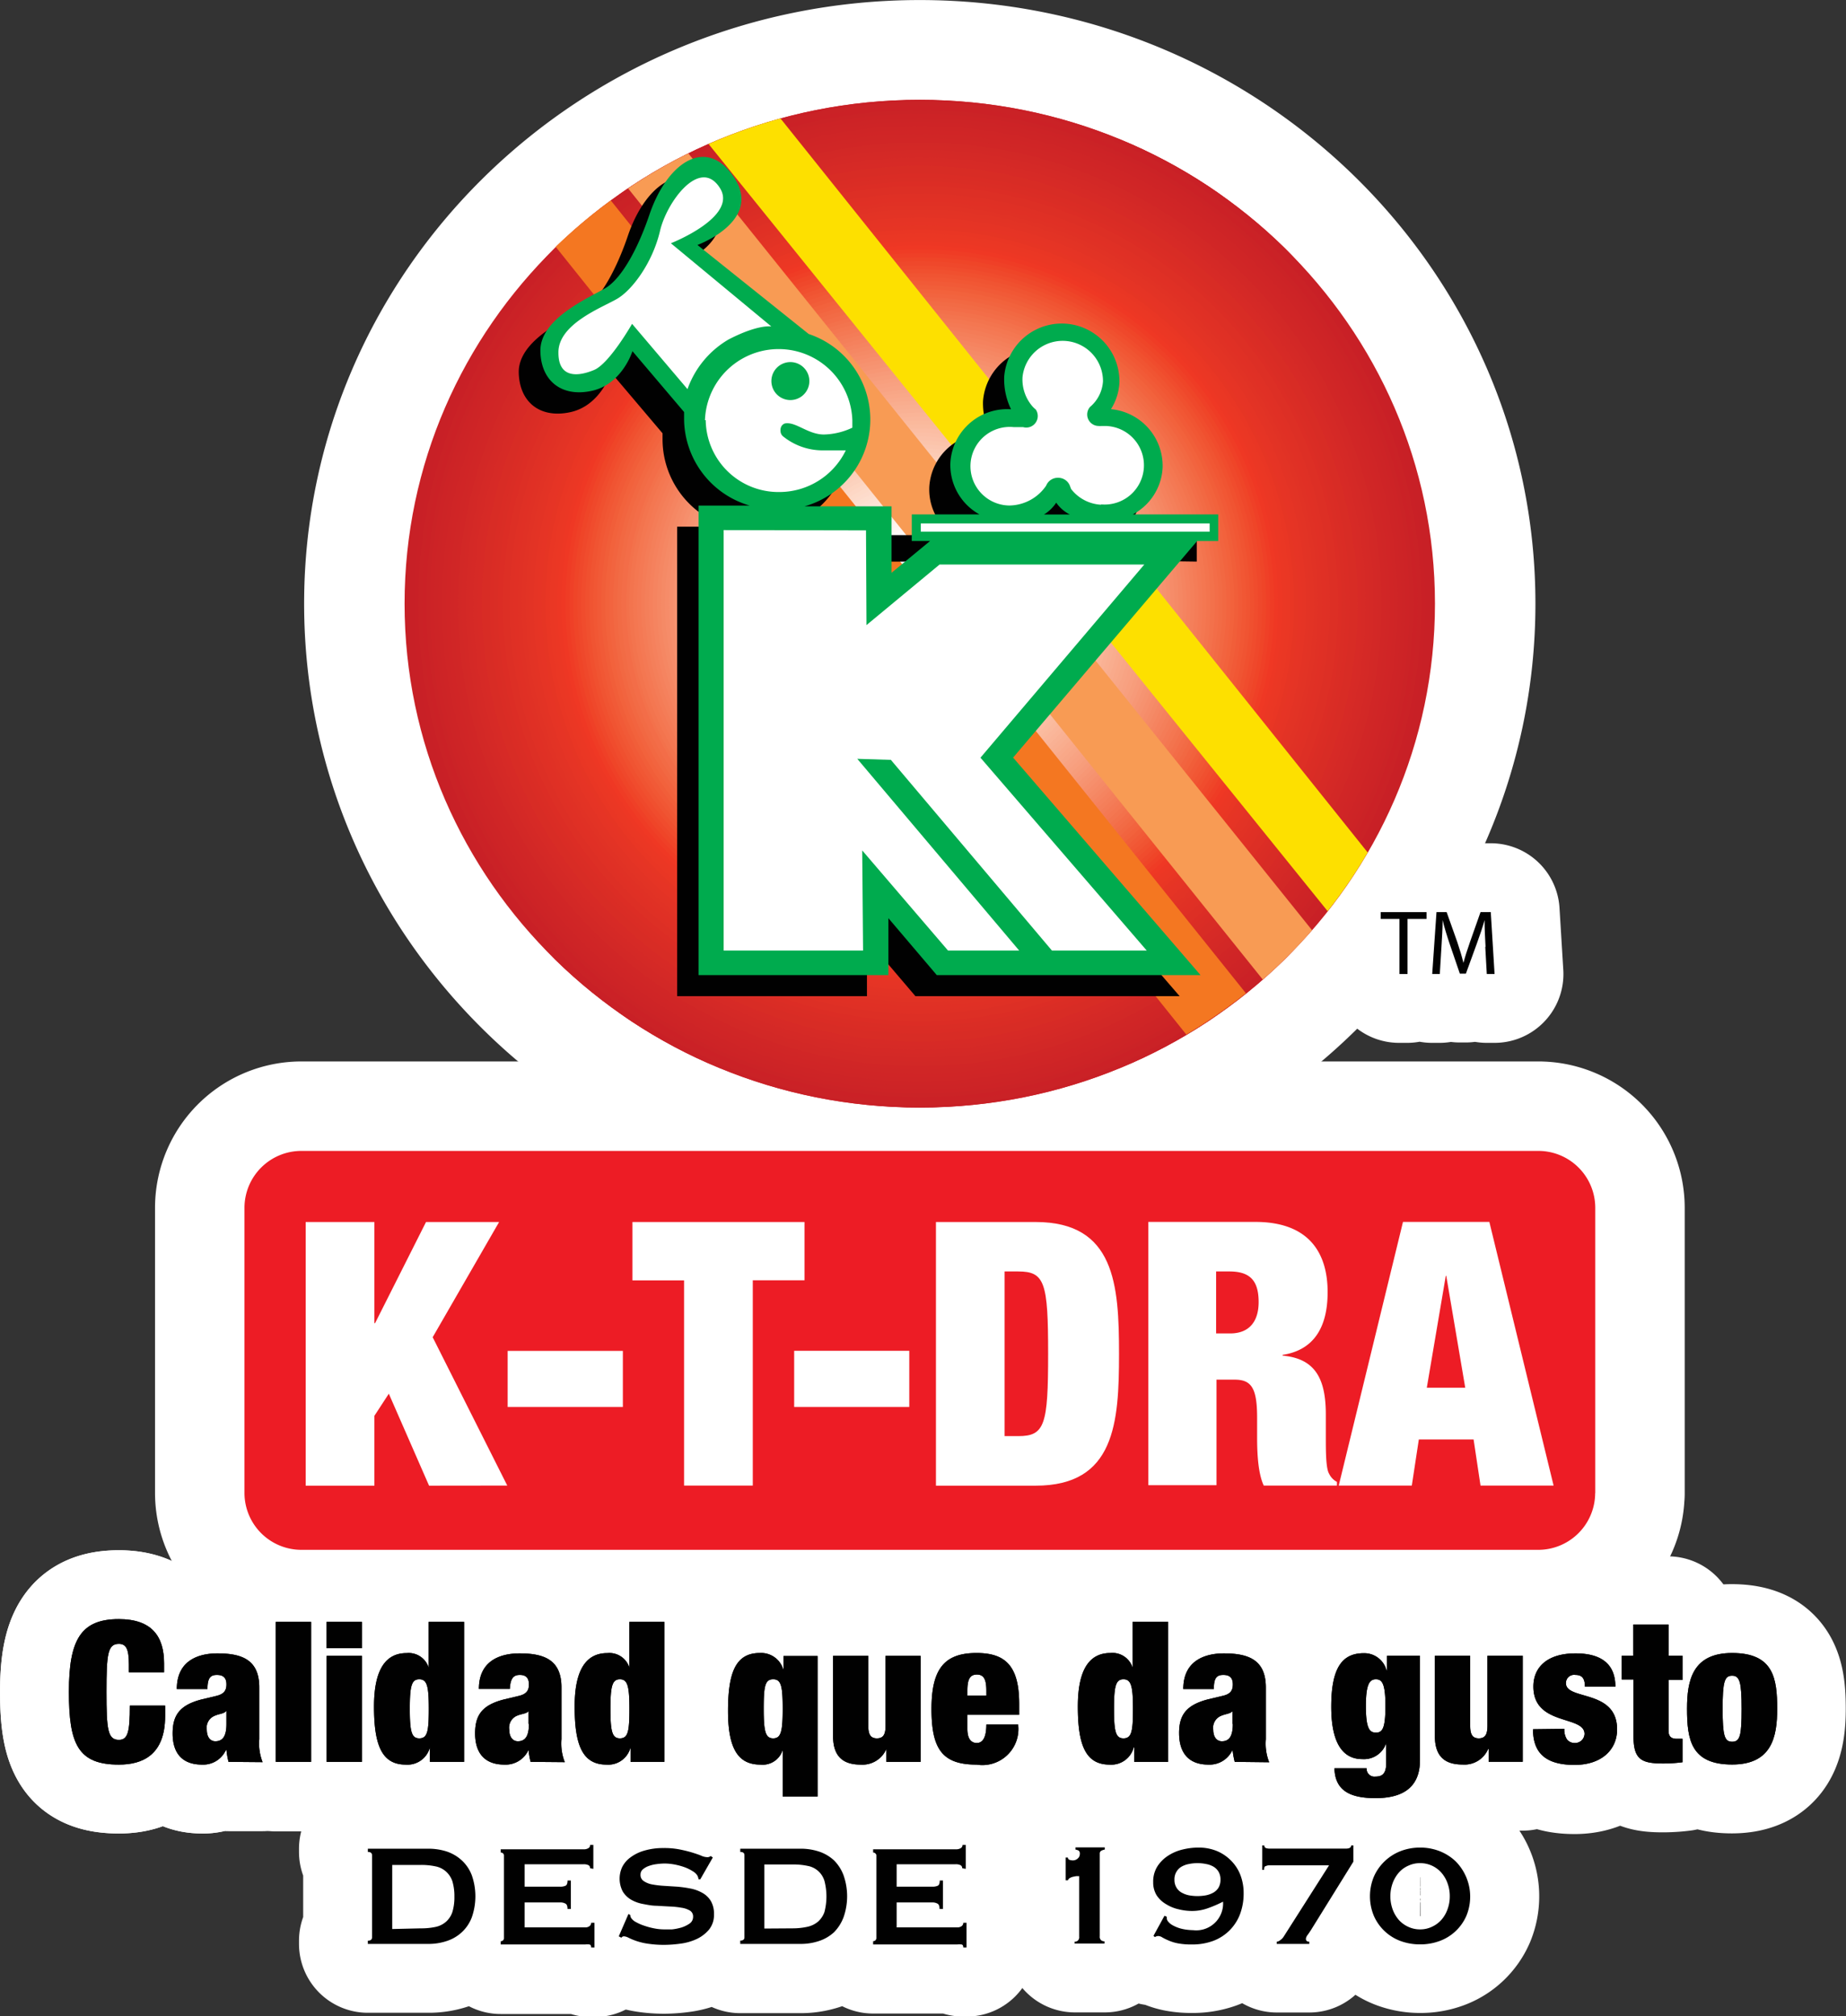 <svg xmlns="http://www.w3.org/2000/svg" xmlns:xlink="http://www.w3.org/1999/xlink" viewBox="0 0 194.51 212.43"><rect x="0" y="0" width="194.51" height="212.43" fill="#333333" stroke="none"/><defs><style>.cls-1,.cls-2{fill:none;}.cls-2,.cls-3,.cls-4{stroke:#fff;stroke-linejoin:round;}.cls-2{stroke-linecap:round;stroke-width:14.51px;}.cls-3,.cls-4{fill:#252021;}.cls-3{stroke-width:0.94px;}.cls-4{stroke-width:18.85px;}.cls-5{clip-path:url(#clip-path);}.cls-6{fill:#c82026;}.cls-7{fill:#fff;}.cls-8{fill:#fffdfb;}.cls-9{fill:#fff9f6;}.cls-10{fill:#fff6f1;}.cls-11{fill:#fff4ee;}.cls-12{fill:#fff1ea;}.cls-13{fill:#feefe7;}.cls-14{fill:#feece3;}.cls-15{fill:#feeadf;}.cls-16{fill:#fee7db;}.cls-17{fill:#fee5d8;}.cls-18{fill:#fee2d5;}.cls-19{fill:#fde0d2;}.cls-20{fill:#fddece;}.cls-21{fill:#fddbcb;}.cls-22{fill:#fddac8;}.cls-23{fill:#fdd7c5;}.cls-24{fill:#fdd5c1;}.cls-25{fill:#fcd2be;}.cls-26{fill:#fcd0bb;}.cls-27{fill:#fcceb8;}.cls-28{fill:#fccbb5;}.cls-29{fill:#fcc9b2;}.cls-30{fill:#fbc6af;}.cls-31{fill:#fbc4ab;}.cls-32{fill:#fbc1a9;}.cls-33{fill:#fbbfa6;}.cls-34{fill:#fbbda3;}.cls-35{fill:#fabb9f;}.cls-36{fill:#fab99c;}.cls-37{fill:#fab69a;}.cls-38{fill:#fab497;}.cls-39{fill:#f9b194;}.cls-40{fill:#f9af91;}.cls-41{fill:#f9ad8e;}.cls-42{fill:#f9aa8b;}.cls-43{fill:#f9a888;}.cls-44{fill:#f8a686;}.cls-45{fill:#f8a383;}.cls-46{fill:#f8a181;}.cls-47{fill:#f89f7e;}.cls-48{fill:#f79d7b;}.cls-49{fill:#f79a79;}.cls-50{fill:#f79775;}.cls-51{fill:#f69472;}.cls-52{fill:#f6926f;}.cls-53{fill:#f68f6c;}.cls-54{fill:#f68c69;}.cls-55{fill:#f58a66;}.cls-56{fill:#f58763;}.cls-57{fill:#f58460;}.cls-58{fill:#f5815d;}.cls-59{fill:#f47f5a;}.cls-60{fill:#f47c57;}.cls-61{fill:#f47954;}.cls-62{fill:#f47751;}.cls-63{fill:#f3744e;}.cls-64{fill:#f3714b;}.cls-65{fill:#f36d48;}.cls-66{fill:#f26b45;}.cls-67{fill:#f26842;}.cls-68{fill:#f2643f;}.cls-69{fill:#f2623c;}.cls-70{fill:#f15e39;}.cls-71{fill:#f15a37;}.cls-72{fill:#f15734;}.cls-73{fill:#f05432;}.cls-74{fill:#f0502f;}.cls-75{fill:#f04c2d;}.cls-76{fill:#ef482b;}.cls-77{fill:#ef4528;}.cls-78{fill:#ef4027;}.cls-79{fill:#ef3c25;}.cls-80{fill:#ef3824;}.cls-81{fill:#ed3724;}.cls-82{fill:#eb3724;}.cls-83{fill:#ea3724;}.cls-84{fill:#e93624;}.cls-85{fill:#e63524;}.cls-86{fill:#e63425;}.cls-87{fill:#e53425;}.cls-88{fill:#e33325;}.cls-89{fill:#e23325;}.cls-90{fill:#e13225;}.cls-91{fill:#e03125;}.cls-92{fill:#e03025;}.cls-93{fill:#df3025;}.cls-94{fill:#dd2f25;}.cls-95{fill:#dc2d25;}.cls-96{fill:#da2d25;}.cls-97{fill:#da2c25;}.cls-98{fill:#d82c25;}.cls-99{fill:#d72a26;}.cls-100{fill:#d62a26;}.cls-101{fill:#d52926;}.cls-102{fill:#d42926;}.cls-103{fill:#d32826;}.cls-104{fill:#d22826;}.cls-105{fill:#d12626;}.cls-106{fill:#d02626;}.cls-107{fill:#d02526;}.cls-108{fill:#cf2526;}.cls-109{fill:#ce2426;}.cls-110{fill:#cd2426;}.cls-111{fill:#cd2326;}.cls-112{fill:#cb2326;}.cls-113{fill:#cb2126;}.cls-114{fill:#ca2226;}.cls-115{fill:#c92026;}.cls-116{fill:#f47721;}.cls-117{fill:#f89b54;}.cls-118{fill:#fde000;}.cls-119{fill:#010101;}.cls-120{fill:#00ab4e;}.cls-121{fill:#ed1c25;}</style><clipPath id="clip-path"><path class="cls-1" d="M42.63,63.6c0-29.31,24.3-53.08,54.28-53.08S151.2,34.28,151.2,63.6s-24.3,53.09-54.28,53.09S42.63,92.92,42.63,63.6Z"></path></clipPath></defs><g id="Layer_2" data-name="Layer 2"><g id="Layer_1-2" data-name="Layer 1"><path class="cls-2" d="M39.3,63.6c0-31.12,25.79-56.34,57.61-56.34s57.62,25.22,57.62,56.34S128.74,120,96.92,120,39.3,94.73,39.3,63.6Zm3.33,0c0-29.31,24.3-53.08,54.28-53.08S151.2,34.28,151.2,63.6s-24.3,53.09-54.28,53.09S42.63,92.92,42.63,63.6ZM58.55,26,125,109m0,0a56.09,56.09,0,0,0,6.28-4.35m0,0L64.36,21.12m0,0A54.72,54.72,0,0,0,58.55,26m7.63-6.19,66.88,83.36m0,0a54.2,54.2,0,0,0,5.19-5.2m0,0L72.53,16.16m0,0a53.33,53.33,0,0,0-6.35,3.69m77.94,70L82.24,12.48m0,0a55.84,55.84,0,0,0-7.58,2.69m0,0L139.89,96m0,0a53.37,53.37,0,0,0,4.23-6.2m-18-30.66V56.38h-8.39m0,0a5.89,5.89,0,0,0,2.57-4.52,6,6,0,0,0-5.45-6.21,5.89,5.89,0,0,0,.89-2.78,6.08,6.08,0,0,0-12.14-.62,7.31,7.31,0,0,0,.72,3.42,6,6,0,0,0-6.38,5.61,5.86,5.86,0,0,0,2.5,5.1m0,0H93.81v2.79H95.7l-4,3.35,0-7-9.18,0m0,0a9.49,9.49,0,0,0,.45-18.15m0,0L71.23,28m0,0s6.79-2.5,3.93-7-7.07-1.83-9,3.84c-1.14,3.37-2.87,6.68-4.65,7.72s-6.9,3.25-6.85,6.68c.06,3.09,2.2,4.88,5.42,4.19s4.3-4.19,4.3-4.19m0,0,5.43,6.41m0,0c0,.23,0,.47,0,.7a9.61,9.61,0,0,0,6.9,9.14m0,0-5.36,0v49.47h20l0-6,5.11,6h27.84L104.49,82l19.39-22.86h2.22M109,55.46a3.52,3.52,0,0,0,.88.92m0,0h-1.7m0,0a4.28,4.28,0,0,0,.82-.92M128.36,57v-2.8h-9m0,0a5.91,5.91,0,0,0,3.14-4.89,6,6,0,0,0-5.44-6.2,5.79,5.79,0,0,0,.89-2.79,6.08,6.08,0,0,0-12.14-.62,7.26,7.26,0,0,0,.72,3.42,6,6,0,0,0-6.39,5.61,5.94,5.94,0,0,0,3.07,5.47m0,0H96.07V57H98l-4.06,3.35,0-7-9.18,0m0,0a9.5,9.5,0,0,0,.45-18.16m0,0L73.49,25.81m0,0s6.79-2.49,3.93-7-7.08-1.84-9,3.83c-1.14,3.38-2.86,6.68-4.65,7.73S56.87,33.59,56.94,37c.05,3.08,2.19,4.88,5.41,4.18S66.64,37,66.64,37m0,0,5.44,6.41m0,0c0,.23,0,.47,0,.7A9.58,9.58,0,0,0,79,53.27m0,0H73.61v49.47h20l0-6,5.1,6H126.5L106.75,79.82,126.14,57h2.22m-17.09-4.07a3.89,3.89,0,0,0,1.46,1.28m0,0H110m0,0a4.09,4.09,0,0,0,1.31-1.28M97,55.15h30.44V56H97v-.87Zm-5.77.73,0,10L99,59.48h21.57L103.31,79.83l17.51,20.32h-10l-17-20.09L90.33,80l17.06,20.2h-7.5l-9-10.55.09,10.55H76.25V55.85l15,0Zm-10-21.47-10.6-8.78m0,0s7.11-2.78,5.16-5.83c-2.08-3.28-5.58,1.44-6.3,4.51-.79,3.38-2.93,6.24-4.52,7.17s-6.24,2.65-6.19,5.69c0,2.75,2.14,2.49,3.76,1.81s4-4.86,4-4.86m0,0L72.44,41m0,0a9.87,9.87,0,0,1,4.34-5.24c3.18-1.64,4.51-1.36,4.51-1.36m0,5.74a2,2,0,1,0,2-2,2,2,0,0,0-2,2Zm-7,4.12a7.77,7.77,0,0,1,15.53,0c0,.26,0,.52,0,.79a7.3,7.3,0,0,1-3,.72c-1.63,0-2.89-1.3-4-1.18-.19,0-.66.22-.56.92a.76.76,0,0,0,.23.43,6.63,6.63,0,0,0,4.09,1.5m0,0h2.55m0,0a7.79,7.79,0,0,1-7,4.39,7.67,7.67,0,0,1-7.76-7.57m41.8,8.91a4.28,4.28,0,0,1-3.2-1.66m0,0-.12-.32m0,0a1.31,1.31,0,0,0-1.24-.86,1.32,1.32,0,0,0-1.27.83,4.76,4.76,0,0,1-3.87,2.09A4.14,4.14,0,1,1,106.8,45c.24,0,.74,0,1,0a1.27,1.27,0,0,0,.34.05,1.22,1.22,0,0,0,1-1.9,3.26,3.26,0,0,1-.33-.31,4.32,4.32,0,0,1-1.07-3.09,4.25,4.25,0,0,1,8.48.42,3.85,3.85,0,0,1-1.37,2.71,1.21,1.21,0,0,0,.91,2,1,1,0,0,0,.29,0m0,0,.38,0m0,0a4.14,4.14,0,1,1-.44,8.26m52,104.11a6,6,0,0,1-6.09,6m0,0H31.85m0,0a6,6,0,0,1-6.09-5.95m0,0V127.21m0,0a6,6,0,0,1,6.1-5.95m0,0H162m0,0a6,6,0,0,1,6.09,6m0,0v30.09M32.21,128.75h7.24v10.66h.07l5.37-10.66h7.7l-7,12.14,7.86,15.63H45.21L41,146.84l-1.51,2.33v7.36H32.21V128.75Zm21.28,13.58H65.63v5.91H53.49v-5.91Zm18.59-7.44H66.64v-6.15H84.77v6.14H79.32v21.63H72.08V134.89Zm11.6,7.44H95.81v5.92H83.68v-5.91Zm14.94-13.58h10.5m0,0c8.36,0,8.79,6.62,8.79,13.89s-.43,13.89-8.79,13.89m0,0H98.62V128.75m7.23,22.56h1.44m0,0c2.8,0,3.15-1.17,3.15-8.68s-.35-8.67-3.15-8.67m0,0h-1.44v17.35m15.09-22.57h11.33m0,0c5.52,0,7.62,3.12,7.62,7.4,0,3.69-1.44,6.1-4.74,6.61m0,0v.08m0,0c3.5.31,4.55,2.52,4.55,6.22m0,0v2.38m0,0c0,1.44,0,3.3.35,3.85a1.84,1.84,0,0,0,.82.85m0,0v.39h-7.71m0,0c-.7-1.48-.7-4.12-.7-5.29m0,0v-1.87m0,0c0-3.15-.62-4-2.37-4m0,0h-1.91v11.12H121V128.74m7.24,11.75h1.44m0,0c2.06,0,3-1.32,3-3.3,0-2.26-.9-3.23-3.08-3.23m0,0h-1.4v6.53m19.65-11.75h9.1l6.77,27.78H156l-.73-4.86H149.5l-.74,4.86h-7.7l6.77-27.78Zm4.59,5.68h-.08l-2,11.79h4.05l-2-11.79ZM42.63,63.6c0-29.31,24.3-53.08,54.28-53.08S151.2,34.28,151.2,63.6s-24.3,53.09-54.28,53.09S42.63,92.92,42.63,63.6ZM58.55,26,125,109m0,0a56.09,56.09,0,0,0,6.28-4.35m0,0L64.36,21.12m0,0A54.72,54.72,0,0,0,58.55,26m7.63-6.19,66.88,83.36m0,0a54.2,54.2,0,0,0,5.19-5.2m0,0L72.53,16.16m0,0a53.33,53.33,0,0,0-6.35,3.69m77.94,70L82.24,12.48m0,0a55.84,55.84,0,0,0-7.58,2.69m0,0L139.89,96m0,0a53.37,53.37,0,0,0,4.23-6.2m-18-30.66V56.38h-8.39m0,0a5.89,5.89,0,0,0,2.57-4.52,6,6,0,0,0-5.45-6.21,5.89,5.89,0,0,0,.89-2.78,6.08,6.08,0,0,0-12.14-.62,7.31,7.31,0,0,0,.72,3.42,6,6,0,0,0-6.38,5.61,5.86,5.86,0,0,0,2.5,5.1m0,0H93.81v2.79H95.7l-4,3.35,0-7-9.18,0m0,0a9.49,9.49,0,0,0,.45-18.15m0,0L71.23,28m0,0s6.79-2.5,3.93-7-7.07-1.83-9,3.84c-1.14,3.37-2.87,6.68-4.65,7.72s-6.9,3.25-6.85,6.68c.06,3.09,2.2,4.88,5.42,4.19s4.3-4.19,4.3-4.19m0,0,5.43,6.41m0,0c0,.23,0,.47,0,.7a9.61,9.61,0,0,0,6.9,9.14m0,0-5.36,0v49.47h20l0-6,5.11,6h27.84L104.49,82l19.39-22.86h2.22M109,55.46a3.52,3.52,0,0,0,.88.92m0,0h-1.7m0,0a4.28,4.28,0,0,0,.82-.92M128.36,57v-2.8h-9m0,0a5.91,5.91,0,0,0,3.14-4.89,6,6,0,0,0-5.44-6.2,5.79,5.79,0,0,0,.89-2.79,6.08,6.08,0,0,0-12.14-.62,7.26,7.26,0,0,0,.72,3.42,6,6,0,0,0-6.39,5.61,5.94,5.94,0,0,0,3.07,5.47m0,0H96.07V57H98l-4.06,3.35,0-7-9.18,0m0,0a9.5,9.5,0,0,0,.45-18.16m0,0L73.49,25.81m0,0s6.79-2.49,3.93-7-7.08-1.84-9,3.83c-1.14,3.38-2.86,6.68-4.65,7.73S56.87,33.59,56.94,37c.05,3.08,2.19,4.88,5.41,4.18S66.64,37,66.64,37m0,0,5.44,6.41m0,0c0,.23,0,.47,0,.7A9.58,9.58,0,0,0,79,53.27m0,0H73.61v49.47h20l0-6,5.1,6H126.5L106.75,79.82,126.14,57h2.22m-17.09-4.07a3.89,3.89,0,0,0,1.46,1.28m0,0H110m0,0a4.09,4.09,0,0,0,1.31-1.28M97,55.15h30.44V56H97v-.87Zm-5.77.73,0,10L99,59.48h21.57L103.31,79.83l17.51,20.32h-10l-17-20.09L90.33,80l17.06,20.2h-7.5l-9-10.55.09,10.55H76.25V55.85l15,0Zm-10-21.47-10.6-8.78m0,0s7.11-2.78,5.16-5.83c-2.08-3.28-5.58,1.44-6.3,4.51-.79,3.38-2.93,6.24-4.52,7.17s-6.24,2.65-6.19,5.69c0,2.75,2.14,2.49,3.76,1.81s4-4.86,4-4.86m0,0L72.44,41m0,0a9.87,9.87,0,0,1,4.34-5.24c3.18-1.64,4.51-1.36,4.51-1.36m0,5.74a2,2,0,1,0,2-2,2,2,0,0,0-2,2Zm-7,4.12a7.77,7.77,0,0,1,15.53,0c0,.26,0,.52,0,.79a7.3,7.3,0,0,1-3,.72c-1.63,0-2.89-1.3-4-1.18-.19,0-.66.22-.56.92a.76.76,0,0,0,.23.43,6.63,6.63,0,0,0,4.09,1.5m0,0h2.55m0,0a7.79,7.79,0,0,1-7,4.39,7.67,7.67,0,0,1-7.76-7.57m41.8,8.91a4.28,4.28,0,0,1-3.2-1.66m0,0-.12-.32m0,0a1.31,1.31,0,0,0-1.24-.86,1.32,1.32,0,0,0-1.27.83,4.76,4.76,0,0,1-3.87,2.09A4.14,4.14,0,1,1,106.8,45c.24,0,.74,0,1,0a1.27,1.27,0,0,0,.34.05,1.22,1.22,0,0,0,1-1.9,3.26,3.26,0,0,1-.33-.31,4.32,4.32,0,0,1-1.07-3.09,4.25,4.25,0,0,1,8.48.42,3.85,3.85,0,0,1-1.37,2.71,1.21,1.21,0,0,0,.91,2,1,1,0,0,0,.29,0m0,0,.38,0m0,0a4.14,4.14,0,1,1-.44,8.26m52,104.11a6,6,0,0,1-6.09,6m0,0H31.85m0,0a6,6,0,0,1-6.09-5.95m0,0V127.21m0,0a6,6,0,0,1,6.1-5.95m0,0H162m0,0a6,6,0,0,1,6.09,6m0,0v30.09M32.21,128.75h7.24v10.66h.07l5.37-10.66h7.7l-7,12.14,7.86,15.63H45.21L41,146.84l-1.51,2.33v7.36H32.21V128.75Zm21.28,13.58H65.63v5.91H53.49v-5.91Zm18.59-7.44H66.64v-6.15H84.77v6.14H79.32v21.63H72.08V134.89Zm11.6,7.44H95.81v5.92H83.68v-5.91Zm14.94-13.58h10.5m0,0c8.36,0,8.79,6.62,8.79,13.89s-.43,13.89-8.79,13.89m0,0H98.62V128.75m7.23,22.56h1.44m0,0c2.8,0,3.15-1.17,3.15-8.68s-.35-8.67-3.15-8.67m0,0h-1.44v17.35m15.09-22.57h11.33m0,0c5.52,0,7.62,3.12,7.62,7.4,0,3.69-1.44,6.1-4.74,6.61m0,0v.08m0,0c3.5.31,4.55,2.52,4.55,6.22m0,0v2.38m0,0c0,1.44,0,3.3.35,3.85a1.84,1.84,0,0,0,.82.85m0,0v.39h-7.71m0,0c-.7-1.48-.7-4.12-.7-5.29m0,0v-1.87m0,0c0-3.15-.62-4-2.37-4m0,0h-1.91v11.12H121V128.74m7.24,11.75h1.44m0,0c2.06,0,3-1.32,3-3.3,0-2.26-.9-3.23-3.08-3.23m0,0h-1.4v6.53m19.65-11.75h9.1l6.77,27.78H156l-.73-4.86H149.5l-.74,4.86h-7.7l6.77-27.78Zm4.59,5.68h-.08l-2,11.79h4.05l-2-11.79Zm-5-37.6h-2V96.1h4.83v.72h-2v5.8h-.85v-5.8Zm9.07,2.94c-.05-.91-.11-2-.1-2.82m0,0h0m0,0c-.22.77-.49,1.58-.82,2.48m0,0-1.15,3.16h-.64l-1.06-3.1m0,0c-.31-.92-.57-1.76-.75-2.54m0,0h0m0,0c0,.81-.07,1.91-.13,2.89m0,0-.17,2.79h-.8l.45-6.52h1.07l1.12,3.15m0,0c.27.81.49,1.52.65,2.2m0,0h0m0,0c.17-.66.4-1.37.69-2.2m0,0L156,96.1h1.08l.4,6.52h-.82l-.16-2.86M13.58,175.37c0-1.68-.31-2.17-1.06-2.17-1.17,0-1.3,1.07-1.3,5.05s.13,5.06,1.31,5.06c.94,0,1.15-.82,1.15-3.61m0,0H17.4v1.1m0,0c0,4.13-2.41,5.12-4.87,5.12-4.32,0-5.27-2.17-5.27-7.67s1.27-7.66,5.26-7.66c3.48,0,4.77,1.82,4.77,4.67m0,0v.93H13.58v-.82m10.5,10.26a7.67,7.67,0,0,1-.22-1.26m0,0h-.05m0,0a2.63,2.63,0,0,1-2.51,1.55c-2.24,0-3.11-1.36-3.11-3.28s.73-3,3.1-3.6m0,0,1.47-.35m0,0c.8-.19,1.1-.54,1.1-1.22s-.32-1-1-1-1,.31-1,1.49m0,0H18.63m0,0c0-3.21,2.58-3.76,4.27-3.76,2.61,0,4.42.68,4.42,3.59m0,0v5.45m0,0a5.34,5.34,0,0,0,.35,2.42m0,0H24.08"></path><path class="cls-2" d="M23.86,181.59v-1.35h-.05m0,0c-.2.29-.72.27-1.25.52a1.35,1.35,0,0,0-.77,1.44c0,.75.35,1.22.9,1.22.83,0,1.17-.62,1.17-1.83m5.2-10.71h3.72v14.75H29.06V170.88Zm5.35,0h3.73v2.77H34.41v-2.77Zm0,3.58h3.73v11.17H34.42V174.46Zm10.77-3.58H48.9v14.75h-3.6V184.1h0m0,0a2.44,2.44,0,0,1-2.55,1.82c-2.49,0-3.34-2-3.34-6.12s1.37-5.63,3.43-5.63a2.21,2.21,0,0,1,2.33,1.54m0,0h0v-4.83m-1,12.27c.85,0,1-.7,1-3.1s-.18-3.12-1-3.12-1,.71-1,3.12.19,3.1,1,3.1Zm11.76,2.48a7.86,7.86,0,0,1-.22-1.26m0,0h0m0,0a2.65,2.65,0,0,1-2.53,1.55c-2.23,0-3.1-1.37-3.1-3.29s.73-3,3.1-3.59m0,0,1.47-.35m0,0c.81-.19,1.1-.54,1.1-1.22s-.31-1-.95-1-1,.31-1.06,1.48m0,0H50.46m0,0c0-3.2,2.58-3.75,4.28-3.75,2.6,0,4.42.68,4.42,3.59m0,0v5.45m0,0a5.36,5.36,0,0,0,.35,2.42m0,0h-3.6m-.22-4v-1.35h0m0,0c-.21.29-.73.27-1.27.51a1.37,1.37,0,0,0-.76,1.45c0,.74.35,1.22.91,1.22.82,0,1.16-.62,1.16-1.83m10.63-10.71H70v14.75H66.44V184.1h0m0,0a2.42,2.42,0,0,1-2.53,1.82c-2.51,0-3.36-2-3.36-6.12s1.37-5.63,3.44-5.63a2.21,2.21,0,0,1,2.33,1.54m0,0h0v-4.83m-1,12.27c.85,0,1-.71,1-3.1s-.19-3.12-1-3.12-1,.71-1,3.12.19,3.1,1,3.1Zm17.19,1.22h0m0,0a2.2,2.2,0,0,1-2.33,1.55c-2.14,0-3.43-1.33-3.43-5.64,0-4.13.84-6.12,3.35-6.12A2.43,2.43,0,0,1,82.56,176m0,0h0v-1.52h3.59v14.8H82.47v-4.89m-1-7.44c-.86,0-1,.71-1,3.1s.18,3.12,1,3.12,1-.71,1-3.12-.17-3.1-1-3.1Zm6.33-2.47h3.72v7.36m0,0c0,.94.25,1.33.91,1.33s.91-.39.91-1.33m0,0v-7.36H97v11.17h-3.6v-1.37h0m0,0a2.74,2.74,0,0,1-2.71,1.66c-1.62,0-2.91-.64-2.91-3m0,0v-8.43m14.16,6.21v1.47m0,0c0,1.19.49,1.5,1,1.5s1-.41,1-1.94m0,0h3.35m0,0a3.8,3.8,0,0,1-4.38,4.22c-3.59,0-4.75-1.61-4.75-5.87s1.4-5.89,4.75-5.89c3,0,4.49,1.32,4.49,5.37m0,0v1.14h-5.52m2-2.53c0-1.17-.25-1.71-1-1.71s-1,.54-1,1.71m0,0v.5h2v-.5m15.4-7.26h3.71v14.75h-3.58V184.1h-.05m0,0a2.44,2.44,0,0,1-2.54,1.82c-2.5,0-3.35-2-3.35-6.12s1.36-5.64,3.43-5.64a2.22,2.22,0,0,1,2.34,1.55m0,0h0v-4.83m-1,12.27c.85,0,1-.71,1-3.1s-.19-3.12-1-3.12-1,.7-1,3.12.19,3.1,1,3.1Zm11.76,2.48a9.27,9.27,0,0,1-.23-1.27m0,0h0m0,0a2.65,2.65,0,0,1-2.53,1.56c-2.22,0-3.09-1.37-3.1-3.29s.73-3,3.1-3.6m0,0,1.47-.35m0,0c.81-.18,1.09-.54,1.09-1.21s-.3-1-1-1-1,.32-1,1.49m0,0h-3.22m0,0c0-3.2,2.58-3.76,4.27-3.76,2.61,0,4.43.68,4.43,3.6m0,0v5.45m0,0a5.36,5.36,0,0,0,.35,2.42m0,0h-3.6m-.23-4v-1.35h0m0,0c-.22.29-.73.28-1.26.52a1.36,1.36,0,0,0-.77,1.45c0,.74.35,1.21.91,1.21.82,0,1.15-.62,1.15-1.83m16.28-7.13h3.47v11m0,0c0,3.05-2.05,4-4.67,4-2.4,0-4.28-.6-4.34-3.14m0,0H144m0,0a.82.82,0,0,0,.93.87c.55,0,1.13-.15,1.13-1.39m0,0v-2.13h0m0,0a2.47,2.47,0,0,1-2.52,1.68c-1.49,0-3.27-.88-3.27-5.52,0-4.32,1.29-5.64,3.45-5.64A2.43,2.43,0,0,1,146.1,176m0,0h.05v-1.55m-1.17,8.1c.69,0,1-.46,1-2.81s-.35-2.81-1-2.81-1.06.47-1.06,2.81.37,2.81,1.06,2.81Zm6.21-8.1h3.72v7.37m0,0c0,.93.25,1.33.91,1.33s.91-.4.91-1.33m0,0v-7.37h3.72v11.17h-3.59v-1.36h-.05m0,0a2.71,2.71,0,0,1-2.71,1.65c-1.63,0-2.91-.64-2.91-3m0,0v-8.43m13.64,7.7a1.89,1.89,0,0,0,.27,1.1,1,1,0,0,0,.79.39,1,1,0,0,0,1.07-.95c0-2-5.39-.81-5.39-5,0-2,1.42-3.49,4.44-3.49,2.79,0,4.2,1.18,4.2,3.51m0,0H167m0,0c0-.95-.37-1.24-1-1.24a.86.86,0,0,0-1,.87c0,1.84,5.39.6,5.39,4.87,0,2.17-1.67,3.74-4.48,3.74-3.12,0-4.38-1.32-4.38-3.76m0,0h3.26m6-7.7h1.24v-3.29h3.72v3.29h1.47V177h-1.47v5.32m0,0c0,.65.29.88.89.88m0,0h.58v2.47m0,0a16.17,16.17,0,0,1-2,.13c-2.27,0-3.16-.37-3.16-2.85m0,0v-6h-1.24v-2.5m11.66,11.46c-4.36,0-4.75-2.66-4.75-5.89,0-2.93.55-5.86,4.75-5.86,4.36,0,4.75,2.66,4.75,5.89,0,2.93-.56,5.86-4.75,5.86Zm0-2.4c.84,0,1-.66,1-3.46s-.19-3.5-1-3.5-1,.67-1,3.5.2,3.46,1,3.46ZM13.58,175.37c0-1.68-.31-2.17-1.06-2.17-1.17,0-1.3,1.07-1.3,5.05s.13,5.06,1.31,5.06c.94,0,1.15-.82,1.15-3.61m0,0H17.4v1.1m0,0c0,4.13-2.41,5.12-4.87,5.12-4.32,0-5.27-2.17-5.27-7.67s1.27-7.66,5.26-7.66c3.48,0,4.77,1.82,4.77,4.67m0,0v.93H13.58v-.82m10.5,10.26a7.67,7.67,0,0,1-.22-1.26m0,0h-.05m0,0a2.63,2.63,0,0,1-2.51,1.55c-2.24,0-3.11-1.36-3.11-3.28s.73-3,3.1-3.6m0,0,1.47-.35m0,0c.8-.19,1.1-.54,1.1-1.22s-.32-1-1-1-1,.31-1,1.49m0,0H18.63m0,0c0-3.21,2.58-3.76,4.27-3.76,2.61,0,4.42.68,4.42,3.59m0,0v5.45m0,0a5.34,5.34,0,0,0,.35,2.42m0,0H24.08m-.22-4v-1.35h-.05m0,0c-.2.29-.72.27-1.25.52a1.35,1.35,0,0,0-.77,1.44c0,.75.35,1.22.9,1.22.83,0,1.17-.62,1.17-1.83m5.2-10.71h3.72v14.75H29.06V170.88Zm5.35,0h3.73v2.77H34.41v-2.77Zm0,3.58h3.73v11.17H34.42V174.46Zm10.77-3.58H48.9v14.75h-3.6V184.1h0m0,0a2.44,2.44,0,0,1-2.55,1.82c-2.49,0-3.34-2-3.34-6.12s1.37-5.63,3.43-5.63a2.21,2.21,0,0,1,2.33,1.54m0,0h0v-4.83m-1,12.27c.85,0,1-.7,1-3.1s-.18-3.12-1-3.12-1,.71-1,3.12.19,3.1,1,3.1Zm11.76,2.48a7.86,7.86,0,0,1-.22-1.26m0,0h0m0,0a2.65,2.65,0,0,1-2.53,1.55c-2.23,0-3.1-1.37-3.1-3.29s.73-3,3.1-3.59m0,0,1.47-.35m0,0c.81-.19,1.1-.54,1.1-1.22s-.31-1-.95-1-1,.31-1.06,1.48m0,0H50.46m0,0c0-3.2,2.58-3.75,4.28-3.75,2.6,0,4.42.68,4.42,3.59m0,0v5.45m0,0a5.36,5.36,0,0,0,.35,2.42m0,0h-3.6m-.22-4v-1.35h0m0,0c-.21.29-.73.27-1.27.51a1.37,1.37,0,0,0-.76,1.45c0,.74.35,1.22.91,1.22.82,0,1.16-.62,1.16-1.83m10.63-10.71H70v14.75H66.44V184.1h0m0,0a2.42,2.42,0,0,1-2.53,1.82c-2.51,0-3.36-2-3.36-6.12s1.37-5.63,3.44-5.63a2.21,2.21,0,0,1,2.33,1.54m0,0h0v-4.83m-1,12.27c.85,0,1-.71,1-3.1s-.19-3.12-1-3.12-1,.71-1,3.12.19,3.1,1,3.1Zm17.19,1.22h0m0,0a2.2,2.2,0,0,1-2.33,1.55c-2.14,0-3.43-1.33-3.43-5.64,0-4.13.84-6.12,3.35-6.12A2.43,2.43,0,0,1,82.56,176m0,0h0v-1.52h3.59v14.8H82.47v-4.89m-1-7.44c-.86,0-1,.71-1,3.1s.18,3.12,1,3.12,1-.71,1-3.12-.17-3.1-1-3.1Zm6.33-2.47h3.72v7.36m0,0c0,.94.25,1.33.91,1.33s.91-.39.91-1.33m0,0v-7.36H97v11.17h-3.6v-1.37h0m0,0a2.74,2.74,0,0,1-2.71,1.66c-1.62,0-2.91-.64-2.91-3m0,0v-8.43m14.16,6.21v1.47m0,0c0,1.19.49,1.5,1,1.5s1-.41,1-1.94m0,0h3.35m0,0a3.8,3.8,0,0,1-4.38,4.22c-3.59,0-4.75-1.61-4.75-5.87s1.4-5.89,4.75-5.89c3,0,4.49,1.32,4.49,5.37m0,0v1.14h-5.52m2-2.53c0-1.17-.25-1.71-1-1.71s-1,.54-1,1.71m0,0v.5h2v-.5m15.4-7.26h3.71v14.75h-3.58V184.1h-.05m0,0a2.44,2.44,0,0,1-2.54,1.82c-2.5,0-3.35-2-3.35-6.12s1.36-5.64,3.43-5.64a2.22,2.22,0,0,1,2.34,1.55m0,0h0v-4.83m-1,12.27c.85,0,1-.71,1-3.1s-.19-3.12-1-3.12-1,.7-1,3.12.19,3.1,1,3.1Zm11.76,2.48a9.27,9.27,0,0,1-.23-1.27m0,0h0m0,0a2.65,2.65,0,0,1-2.53,1.56c-2.22,0-3.09-1.37-3.1-3.29s.73-3,3.1-3.6m0,0,1.47-.35m0,0c.81-.18,1.09-.54,1.09-1.21s-.3-1-1-1-1,.32-1,1.49m0,0h-3.22m0,0c0-3.2,2.58-3.76,4.27-3.76,2.61,0,4.43.68,4.43,3.6m0,0v5.45m0,0a5.36,5.36,0,0,0,.35,2.42m0,0h-3.6m-.23-4v-1.35h0m0,0c-.22.29-.73.28-1.26.52a1.36,1.36,0,0,0-.77,1.45c0,.74.35,1.21.91,1.21.82,0,1.15-.62,1.15-1.83m16.28-7.13h3.47v11m0,0c0,3.05-2.05,4-4.67,4-2.4,0-4.28-.6-4.34-3.14m0,0H144m0,0a.82.82,0,0,0,.93.87c.55,0,1.13-.15,1.13-1.39m0,0v-2.13h0m0,0a2.47,2.47,0,0,1-2.52,1.68c-1.49,0-3.27-.88-3.27-5.52,0-4.32,1.29-5.64,3.45-5.64A2.43,2.43,0,0,1,146.1,176m0,0h.05v-1.55m-1.17,8.1c.69,0,1-.46,1-2.81s-.35-2.81-1-2.81-1.06.47-1.06,2.81.37,2.81,1.06,2.81Zm6.21-8.1h3.72v7.37m0,0c0,.93.25,1.33.91,1.33s.91-.4.91-1.33m0,0v-7.37h3.72v11.17h-3.59v-1.36h-.05m0,0a2.71,2.71,0,0,1-2.71,1.65c-1.63,0-2.91-.64-2.91-3m0,0v-8.43m13.64,7.7a1.89,1.89,0,0,0,.27,1.1,1,1,0,0,0,.79.39,1,1,0,0,0,1.07-.95c0-2-5.39-.81-5.39-5,0-2,1.42-3.49,4.44-3.49,2.79,0,4.2,1.18,4.2,3.51m0,0H167m0,0c0-.95-.37-1.24-1-1.24a.86.86,0,0,0-1,.87c0,1.84,5.39.6,5.39,4.87,0,2.17-1.67,3.74-4.48,3.74-3.12,0-4.38-1.32-4.38-3.76m0,0h3.26m6-7.7h1.24v-3.29h3.72v3.29h1.47V177h-1.47v5.32m0,0c0,.65.29.88.89.88m0,0h.58v2.47m0,0a16.17,16.17,0,0,1-2,.13c-2.27,0-3.16-.37-3.16-2.85m0,0v-6h-1.24v-2.5m11.66,11.46c-4.36,0-4.75-2.66-4.75-5.89,0-2.93.55-5.86,4.75-5.86,4.36,0,4.75,2.66,4.75,5.89,0,2.93-.56,5.86-4.75,5.86Zm0-2.4c.84,0,1-.66,1-3.46s-.19-3.5-1-3.5-1,.67-1,3.5.2,3.46,1,3.46ZM45.09,194.78a6.24,6.24,0,0,1,2,.3,4.42,4.42,0,0,1,1.57.93,4.13,4.13,0,0,1,1.05,1.56,6.7,6.7,0,0,1,0,4.45,4.13,4.13,0,0,1-1.05,1.56,4.26,4.26,0,0,1-1.57.92,6,6,0,0,1-2,.31m0,0H38.76v-.34m0,0c.29,0,.44-.12.44-.35m0,0v-8.65m0,0c0-.23-.15-.35-.44-.35m0,0v-.34h6.33m-.76,8.39a7.11,7.11,0,0,0,1.56-.15,2.42,2.42,0,0,0,1.11-.55,2.39,2.39,0,0,0,.66-1,5.33,5.33,0,0,0,.22-1.64,5.42,5.42,0,0,0-.22-1.64,2.42,2.42,0,0,0-.66-1,2.33,2.33,0,0,0-1.11-.55,7.11,7.11,0,0,0-1.56-.15m0,0h-3v6.75h3m17.85-6.33a.35.35,0,0,0-.16-.32,1.13,1.13,0,0,0-.57-.1m0,0H55.28v2.36H59m0,0a1.33,1.33,0,0,0,.59-.1c.14-.07.21-.25.21-.55m0,0h.35v3h-.35m0,0c0-.29-.07-.48-.21-.56a1.08,1.08,0,0,0-.59-.13m0,0H55.28v2.63h6.37m0,0a.74.74,0,0,0,.46-.13.43.43,0,0,0,.18-.36m0,0h.35v2.61h-.35m0,0c0-.19-.06-.3-.18-.32a2,2,0,0,0-.46,0m0,0H52.76v-.34m0,0a.36.36,0,0,0,.24-.09.31.31,0,0,0,.1-.26m0,0v-8.65m0,0a.3.3,0,0,0-.1-.26.36.36,0,0,0-.24-.09m0,0v-.34h8.69m0,0a.92.92,0,0,0,.57-.13.38.38,0,0,0,.16-.33m0,0h.34v2.52h-.34"></path><path class="cls-2" d="M66.22,201.66l.19.1m0,0a.61.61,0,0,0,.08.3,1.33,1.33,0,0,0,.52.45,4.68,4.68,0,0,0,.9.39,7.16,7.16,0,0,0,1.06.28,5.35,5.35,0,0,0,1,.1c.22,0,.5,0,.84,0a5.82,5.82,0,0,0,1-.2,3.28,3.28,0,0,0,.86-.42.85.85,0,0,0,.36-.71.72.72,0,0,0-.33-.65,2.46,2.46,0,0,0-.88-.3,8.6,8.6,0,0,0-1.24-.13l-1.42-.08c-.48,0-1-.11-1.42-.19a3.88,3.88,0,0,1-1.24-.45,2.5,2.5,0,0,1-.88-.86,2.92,2.92,0,0,1-.06-2.58,2.81,2.81,0,0,1,.85-1,4.47,4.47,0,0,1,1.45-.72,7,7,0,0,1,2.06-.28,8.32,8.32,0,0,1,1.76.16c.49.1.92.21,1.28.32s.67.22.92.32a1.57,1.57,0,0,0,.62.16.51.51,0,0,0,.38-.12m0,0,.23.15L73.79,198,73.6,198m0,0a1,1,0,0,0-.15-.44,1.53,1.53,0,0,0-.51-.44,4.28,4.28,0,0,0-.83-.4,7,7,0,0,0-1-.27,5.78,5.78,0,0,0-1.1-.11,6.64,6.64,0,0,0-.87.07,3.69,3.69,0,0,0-.81.2,1.94,1.94,0,0,0-.6.35.72.72,0,0,0-.24.55.76.76,0,0,0,.34.68,2.33,2.33,0,0,0,.87.35,10,10,0,0,0,1.24.15l1.42.09a12.77,12.77,0,0,1,1.42.2,4.14,4.14,0,0,1,1.24.46,2.39,2.39,0,0,1,.88.85,2.62,2.62,0,0,1,.33,1.39,2.44,2.44,0,0,1-.52,1.62,3.84,3.84,0,0,1-1.31,1,5.82,5.82,0,0,1-1.68.48,13.13,13.13,0,0,1-1.69.13,11.37,11.37,0,0,1-1.82-.13,6.62,6.62,0,0,1-2-.63,1.19,1.19,0,0,0-.49-.14.33.33,0,0,0-.25.15m0,0-.27-.15,1-2.31m18.08-6.88a6.13,6.13,0,0,1,2,.3,4.32,4.32,0,0,1,1.58.93,4.38,4.38,0,0,1,1,1.56,6.67,6.67,0,0,1,0,4.44,4.51,4.51,0,0,1-1,1.57,4.34,4.34,0,0,1-1.57.92,6,6,0,0,1-2,.31m0,0H78v-.35m0,0c.29,0,.44-.11.44-.34m0,0v-8.66m0,0c0-.23-.15-.34-.44-.34m0,0v-.34H84.3m-.76,8.39A7.18,7.18,0,0,0,85.1,203a2.58,2.58,0,0,0,1.11-.55,2.45,2.45,0,0,0,.66-1,6.51,6.51,0,0,0,0-3.28,2.26,2.26,0,0,0-1.77-1.58,7.18,7.18,0,0,0-1.56-.15m0,0h-3v6.75h3m17.85-6.33a.36.36,0,0,0-.17-.32,1.07,1.07,0,0,0-.56-.1m0,0H94.48v2.36h3.74m0,0a1.36,1.36,0,0,0,.59-.1c.14-.07.21-.25.21-.55m0,0h.34v3H99m0,0c0-.29-.07-.48-.21-.56a1.1,1.1,0,0,0-.59-.13m0,0H94.48v2.63h6.37m0,0a.77.77,0,0,0,.47-.13.43.43,0,0,0,.18-.36m0,0h.34v2.61h-.34m0,0c0-.19-.06-.3-.18-.32a2.05,2.05,0,0,0-.47,0m0,0H92v-.35m0,0a.34.34,0,0,0,.23-.08.32.32,0,0,0,.11-.26m0,0v-8.66m0,0a.3.3,0,0,0-.11-.25.35.35,0,0,0-.23-.09m0,0v-.34h8.69m0,0a.94.94,0,0,0,.56-.13.39.39,0,0,0,.17-.33m0,0h.34v2.52h-.34m11.84,7.74a.52.52,0,0,0,.33-.11.49.49,0,0,0,.15-.43m0,0v-6.37m0,0-.32,0-.35.07a1.53,1.53,0,0,0-.32.13.52.52,0,0,0-.2.24m0,0h-.23v-2.4h.23m0,0a.25.25,0,0,0,.17.24,1.05,1.05,0,0,0,.33.06.74.74,0,0,0,.54-.2.61.61,0,0,0,.22-.48.41.41,0,0,0-.12-.35,1.23,1.23,0,0,0-.34-.11m0,0v-.23h3.09v.23m0,0a1.21,1.21,0,0,0-.38.13.33.33,0,0,0-.15.29m0,0V204m0,0a.49.49,0,0,0,.15.43.61.61,0,0,0,.35.11m0,0v.23h-3.15v-.23m9.5-2.73.22.11m0,0a1,1,0,0,0,0,.23.55.55,0,0,0,.11.23,1.56,1.56,0,0,0,.51.43,4,4,0,0,0,.7.3,5,5,0,0,0,.75.16,6.21,6.21,0,0,0,.69.05,2.83,2.83,0,0,0,3.16-3,13.09,13.09,0,0,1-1.6.69,4.94,4.94,0,0,1-1.68.29,5.93,5.93,0,0,1-1.41-.18,4.18,4.18,0,0,1-1.3-.53,3,3,0,0,1-1-.93,2.56,2.56,0,0,1-.37-1.38,3,3,0,0,1,.43-1.66,3.77,3.77,0,0,1,1.12-1.13,4.79,4.79,0,0,1,1.53-.66,7,7,0,0,1,1.69-.21,5.08,5.08,0,0,1,1.91.35,4.56,4.56,0,0,1,1.5,1,4.39,4.39,0,0,1,1,1.52,5.26,5.26,0,0,1,.35,1.93,6.16,6.16,0,0,1-.39,2.24,4.82,4.82,0,0,1-2.84,2.8,6.38,6.38,0,0,1-2.24.37,7.53,7.53,0,0,1-1.46-.12,4.57,4.57,0,0,1-1-.31,5.65,5.65,0,0,1-.65-.32.83.83,0,0,0-.4-.14.67.67,0,0,0-.37.11m0,0-.15-.13,1.15-2.1m3.45-5.55a4.43,4.43,0,0,0-.9.09,2.41,2.41,0,0,0-.78.28,1.47,1.47,0,0,0-.54.54,1.53,1.53,0,0,0-.21.83,1.55,1.55,0,0,0,.21.83,1.45,1.45,0,0,0,.54.53,2.68,2.68,0,0,0,.78.29,5,5,0,0,0,1.79,0,2.64,2.64,0,0,0,.79-.29,1.52,1.52,0,0,0,.54-.53,1.64,1.64,0,0,0,.2-.83,1.62,1.62,0,0,0-.2-.83,1.55,1.55,0,0,0-.54-.54,2.39,2.39,0,0,0-.79-.28,4.41,4.41,0,0,0-.89-.09Zm7.59.23a.85.85,0,0,0-.39.08c-.13,0-.19.18-.19.4m0,0H133v-2.58h.22m0,0a.27.27,0,0,0,.19.29,1.23,1.23,0,0,0,.39.05m0,0h8m0,0c.38,0,.57-.11.57-.34m0,0h.23v1.72l-4.46,7.19m0,0c-.13.2-.25.38-.37.54a.78.78,0,0,0-.17.39c0,.2.12.31.36.31m0,0v.23h-3.43v-.23m0,0a.66.66,0,0,0,.37-.17,1.27,1.27,0,0,0,.36-.37m0,0,4.78-7.51h-6.25m15.86-1.87a5.64,5.64,0,0,1,2.07.38,5.24,5.24,0,0,1,1.68,1.07,5.29,5.29,0,0,1,1.13,5.74,4.91,4.91,0,0,1-2.81,2.65,5.85,5.85,0,0,1-2.07.36,5.93,5.93,0,0,1-2.07-.36,4.93,4.93,0,0,1-2.8-2.65,5.38,5.38,0,0,1,0-4.12,5,5,0,0,1,1.13-1.62,5.09,5.09,0,0,1,1.67-1.07,5.68,5.68,0,0,1,2.07-.38Zm0,1.64a2.88,2.88,0,0,0-1.24.27,2.83,2.83,0,0,0-1,.73,3.57,3.57,0,0,0-.65,1.11,4.09,4.09,0,0,0,0,2.76,3.57,3.57,0,0,0,.65,1.11,3,3,0,0,0,1,.73,2.91,2.91,0,0,0,1.24.27,2.85,2.85,0,0,0,1.24-.27,3,3,0,0,0,1-.73,3.39,3.39,0,0,0,.65-1.11,3.89,3.89,0,0,0,.24-1.38,3.85,3.85,0,0,0-.24-1.38,3.39,3.39,0,0,0-.65-1.11,2.95,2.95,0,0,0-2.22-1Z"></path><path class="cls-3" d="M39.3,63.6c0-31.12,25.79-56.34,57.61-56.34s57.62,25.22,57.62,56.34S128.74,120,96.92,120,39.3,94.73,39.3,63.6Z"></path><path class="cls-4" d="M42.63,63.6c0-29.31,24.3-53.08,54.28-53.08S151.2,34.28,151.2,63.6s-24.3,53.09-54.28,53.09S42.63,92.92,42.63,63.6Z"></path><path class="cls-4" d="M58.55,26,125,109a56.09,56.09,0,0,0,6.28-4.35L64.36,21.12A54.72,54.72,0,0,0,58.55,26Z"></path><path class="cls-4" d="M66.18,19.85l66.88,83.36a54.2,54.2,0,0,0,5.19-5.2L72.53,16.16a53.33,53.33,0,0,0-6.35,3.69Z"></path><path class="cls-4" d="M144.12,89.83,82.24,12.48a55.84,55.84,0,0,0-7.58,2.69L139.89,96a53.37,53.37,0,0,0,4.23-6.2Z"></path><path class="cls-4" d="M126.1,59.17V56.38h-8.39a5.89,5.89,0,0,0,2.57-4.52,6,6,0,0,0-5.45-6.21,5.89,5.89,0,0,0,.89-2.78,6.08,6.08,0,0,0-12.14-.62,7.31,7.31,0,0,0,.72,3.42,6,6,0,0,0-6.38,5.61,5.86,5.86,0,0,0,2.5,5.1H93.81v2.79H95.7l-4,3.35,0-7-9.18,0a9.49,9.49,0,0,0,.45-18.15L71.23,28s6.79-2.5,3.93-7-7.07-1.83-9,3.84c-1.14,3.37-2.87,6.68-4.65,7.72s-6.9,3.25-6.85,6.68c.06,3.09,2.2,4.88,5.42,4.19s4.3-4.19,4.3-4.19l5.43,6.41c0,.23,0,.47,0,.7a9.61,9.61,0,0,0,6.9,9.14l-5.36,0v49.47h20l0-6,5.11,6h27.84L104.49,82l19.39-22.86ZM109,55.46h0a3.52,3.52,0,0,0,.88.92h-1.7a4.28,4.28,0,0,0,.82-.92Z"></path><path class="cls-4" d="M128.36,57v-2.8h-9a5.91,5.91,0,0,0,3.14-4.89,6,6,0,0,0-5.44-6.2,5.79,5.79,0,0,0,.89-2.79,6.08,6.08,0,0,0-12.14-.62,7.26,7.26,0,0,0,.72,3.42,6,6,0,0,0-6.39,5.61,5.94,5.94,0,0,0,3.07,5.47H96.07V57H98l-4.06,3.35,0-7-9.18,0a9.5,9.5,0,0,0,.45-18.16L73.49,25.81s6.79-2.49,3.93-7-7.08-1.84-9,3.83c-1.14,3.38-2.86,6.68-4.65,7.73S56.87,33.59,56.94,37c.05,3.08,2.19,4.88,5.41,4.18S66.64,37,66.64,37l5.44,6.41c0,.23,0,.47,0,.7A9.58,9.58,0,0,0,79,53.27H73.61v49.47h20l0-6,5.1,6H126.5L106.75,79.82,126.14,57Zm-17.09-4.07h0a3.89,3.89,0,0,0,1.46,1.28H110a4.09,4.09,0,0,0,1.31-1.28Z"></path><polygon class="cls-4" points="97.02 55.15 127.46 55.15 127.46 56.02 97.02 56.02 97.02 55.15 97.02 55.15"></polygon><polygon class="cls-4" points="91.25 55.88 91.3 65.86 99 59.48 120.57 59.48 103.31 79.83 120.83 100.15 110.84 100.15 93.87 80.06 90.33 79.95 107.39 100.15 99.89 100.15 90.85 89.6 90.94 100.15 76.25 100.15 76.25 55.85 91.25 55.88 91.25 55.88"></polygon><path class="cls-4" d="M81.29,34.41l-10.6-8.78s7.11-2.78,5.16-5.83c-2.08-3.28-5.58,1.44-6.3,4.51-.79,3.38-2.93,6.24-4.52,7.17s-6.24,2.65-6.19,5.69c0,2.75,2.14,2.49,3.76,1.81s4-4.86,4-4.86L72.44,41a9.87,9.87,0,0,1,4.34-5.24c3.18-1.64,4.51-1.36,4.51-1.36Z"></path><path class="cls-4" d="M81.28,40.15a2,2,0,1,0,2-2,2,2,0,0,0-2,2Zm-7,4.12h0a7.77,7.77,0,0,1,15.53,0c0,.26,0,.52,0,.79a7.3,7.3,0,0,1-3,.72c-1.63,0-2.89-1.3-4-1.18-.19,0-.66.22-.56.92a.76.76,0,0,0,.23.43,6.63,6.63,0,0,0,4.09,1.5h2.55a7.79,7.79,0,0,1-7,4.39,7.67,7.67,0,0,1-7.76-7.57Z"></path><path class="cls-4" d="M116.06,53.18a4.28,4.28,0,0,1-3.2-1.66l-.12-.32a1.31,1.31,0,0,0-1.24-.86,1.32,1.32,0,0,0-1.27.83,4.76,4.76,0,0,1-3.87,2.09A4.14,4.14,0,1,1,106.8,45c.24,0,.74,0,1,0a1.27,1.27,0,0,0,.34.05,1.22,1.22,0,0,0,1-1.9,3.26,3.26,0,0,1-.33-.31,4.32,4.32,0,0,1-1.07-3.09,4.25,4.25,0,0,1,8.48.42,3.85,3.85,0,0,1-1.37,2.71,1.21,1.21,0,0,0,.91,2,1,1,0,0,0,.29,0l.38,0a4.14,4.14,0,1,1-.44,8.26Z"></path><path class="cls-4" d="M168.08,157.29a6,6,0,0,1-6.09,6H31.85a6,6,0,0,1-6.09-5.95V127.21a6,6,0,0,1,6.1-5.95H162a6,6,0,0,1,6.09,6v30.09Z"></path><polygon class="cls-4" points="32.21 128.75 39.45 128.75 39.45 139.41 39.52 139.41 44.89 128.75 52.59 128.75 45.59 140.89 53.45 156.52 45.21 156.53 40.97 146.84 39.45 149.17 39.45 156.53 32.21 156.53 32.21 128.75 32.21 128.75"></polygon><polygon class="cls-4" points="53.49 142.33 65.63 142.33 65.63 148.24 53.49 148.24 53.49 142.33 53.49 142.33"></polygon><polygon class="cls-4" points="72.08 134.9 66.64 134.9 66.64 128.75 84.77 128.75 84.77 134.89 79.32 134.89 79.32 156.52 72.08 156.52 72.08 134.9 72.08 134.9"></polygon><polygon class="cls-4" points="83.68 142.32 95.81 142.32 95.81 148.24 83.68 148.24 83.68 142.32 83.68 142.32"></polygon><path class="cls-4" d="M98.62,128.75h10.5c8.36,0,8.79,6.62,8.79,13.89s-.43,13.89-8.79,13.89H98.62V128.75Zm7.23,22.56h1.44c2.8,0,3.15-1.17,3.15-8.68s-.35-8.67-3.15-8.67h-1.44v17.35Z"></path><path class="cls-4" d="M120.94,128.74h11.33c5.52,0,7.62,3.12,7.62,7.4,0,3.69-1.44,6.1-4.74,6.61v.08c3.5.31,4.55,2.52,4.55,6.22v2.38c0,1.44,0,3.3.35,3.85a1.84,1.84,0,0,0,.82.85v.39h-7.71c-.7-1.48-.7-4.12-.7-5.29v-1.87c0-3.15-.62-4-2.37-4h-1.91v11.12H121V128.74Zm7.24,11.75h1.44c2.06,0,3-1.32,3-3.3,0-2.26-.9-3.23-3.08-3.23h-1.4v6.53Z"></path><path class="cls-4" d="M147.83,128.74h9.1l6.77,27.78H156l-.73-4.86H149.5l-.74,4.86h-7.7l6.77-27.78Zm4.59,5.68h-.08l-2,11.79h4.05l-2-11.79Z"></path><g class="cls-5"><polygon class="cls-6" points="42.63 10.52 151.2 10.52 151.2 116.69 42.63 116.69 42.63 10.52 42.63 10.52"></polygon><path class="cls-7" d="M97.55,63.6a.63.63,0,0,0-.63-.62.63.63,0,1,0,0,1.25.63.63,0,0,0,.63-.63Z"></path><path class="cls-7" d="M97.34,63.6a.42.42,0,1,1-.42-.41.42.42,0,0,1,.42.41Zm.63,0a1,1,0,1,0-1,1.05,1,1,0,0,0,1-1.05Z"></path><path class="cls-7" d="M97.76,63.6a.84.84,0,1,1-1.68,0,.84.84,0,0,1,1.68,0Zm.62,0a1.47,1.47,0,1,0-1.46,1.47,1.46,1.46,0,0,0,1.46-1.47Z"></path><path class="cls-7" d="M98.17,63.6a1.26,1.26,0,1,1-1.25-1.25,1.25,1.25,0,0,1,1.25,1.25Zm.63,0a1.89,1.89,0,1,0-1.88,1.89A1.88,1.88,0,0,0,98.8,63.6Z"></path><path class="cls-7" d="M98.59,63.6a1.68,1.68,0,1,1-1.67-1.67,1.68,1.68,0,0,1,1.67,1.67Zm.63,0a2.31,2.31,0,1,0-2.3,2.31,2.3,2.3,0,0,0,2.3-2.31Z"></path><path class="cls-7" d="M99,63.6a2.1,2.1,0,1,1-2.09-2.09A2.1,2.1,0,0,1,99,63.6Zm.63,0a2.73,2.73,0,1,0-2.72,2.73,2.72,2.72,0,0,0,2.72-2.73Z"></path><path class="cls-7" d="M99.43,63.6a2.52,2.52,0,1,1-2.51-2.51,2.51,2.51,0,0,1,2.51,2.51Zm.63,0a3.15,3.15,0,1,0-3.14,3.15,3.15,3.15,0,0,0,3.14-3.15Z"></path><path class="cls-7" d="M99.85,63.6a2.94,2.94,0,1,1-2.93-2.93,2.93,2.93,0,0,1,2.93,2.93Zm.63,0a3.57,3.57,0,1,0-3.56,3.57,3.56,3.56,0,0,0,3.56-3.57Z"></path><path class="cls-7" d="M100.27,63.6a3.36,3.36,0,1,1-3.35-3.35,3.35,3.35,0,0,1,3.35,3.35Zm.63,0a4,4,0,1,0-4,4,4,4,0,0,0,4-4Z"></path><path class="cls-7" d="M100.69,63.6a3.78,3.78,0,1,1-3.77-3.77,3.77,3.77,0,0,1,3.77,3.77Zm.63,0A4.41,4.41,0,1,0,96.92,68a4.4,4.4,0,0,0,4.4-4.41Z"></path><path class="cls-7" d="M101.11,63.6a4.2,4.2,0,1,1-4.19-4.19,4.2,4.2,0,0,1,4.19,4.19Zm.63,0a4.83,4.83,0,1,0-4.82,4.83,4.82,4.82,0,0,0,4.82-4.83Z"></path><path class="cls-7" d="M101.53,63.6A4.62,4.62,0,1,1,96.92,59a4.62,4.62,0,0,1,4.61,4.61Zm.63,0a5.25,5.25,0,1,0-5.24,5.25,5.25,5.25,0,0,0,5.24-5.25Z"></path><path class="cls-7" d="M102,63.6a5,5,0,1,1-5-5,5,5,0,0,1,5,5Zm.63,0a5.67,5.67,0,1,0-5.66,5.67,5.67,5.67,0,0,0,5.66-5.67Z"></path><path class="cls-7" d="M102.37,63.6a5.46,5.46,0,1,1-5.45-5.45,5.45,5.45,0,0,1,5.45,5.45Zm.63,0a6.09,6.09,0,1,0-6.08,6.09A6.08,6.08,0,0,0,103,63.6Z"></path><path class="cls-7" d="M102.79,63.6a5.88,5.88,0,1,1-5.87-5.87,5.87,5.87,0,0,1,5.87,5.87Zm.63,0a6.5,6.5,0,1,0-6.5,6.51,6.5,6.5,0,0,0,6.5-6.51Z"></path><path class="cls-7" d="M103.21,63.6a6.3,6.3,0,1,1-6.29-6.29,6.3,6.3,0,0,1,6.29,6.29Zm.63,0a6.92,6.92,0,1,0-6.92,6.93,6.92,6.92,0,0,0,6.92-6.93Z"></path><path class="cls-7" d="M103.63,63.6a6.71,6.71,0,1,1-6.71-6.71,6.72,6.72,0,0,1,6.71,6.71Zm.63,0A7.34,7.34,0,1,0,96.92,71a7.34,7.34,0,0,0,7.34-7.35Z"></path><path class="cls-8" d="M104.05,63.6a7.13,7.13,0,1,1-7.13-7.13,7.14,7.14,0,0,1,7.13,7.13Zm.63,0a7.76,7.76,0,1,0-7.76,7.76,7.76,7.76,0,0,0,7.76-7.76Z"></path><path class="cls-9" d="M104.47,63.6a7.55,7.55,0,1,1-7.55-7.55,7.55,7.55,0,0,1,7.55,7.55Zm.63,0a8.18,8.18,0,1,0-8.18,8.18,8.18,8.18,0,0,0,8.18-8.18Z"></path><path class="cls-10" d="M104.89,63.6a8,8,0,1,1-8-8,8,8,0,0,1,8,8Zm.63,0a8.6,8.6,0,1,0-8.6,8.6,8.6,8.6,0,0,0,8.6-8.6Z"></path><path class="cls-11" d="M105.31,63.6a8.39,8.39,0,1,1-8.39-8.38,8.39,8.39,0,0,1,8.39,8.38Zm.62,0a9,9,0,1,0-9,9,9,9,0,0,0,9-9Z"></path><path class="cls-12" d="M105.73,63.6a8.81,8.81,0,1,1-8.81-8.8,8.81,8.81,0,0,1,8.81,8.8Zm.62,0A9.44,9.44,0,1,0,96.92,73a9.43,9.43,0,0,0,9.43-9.44Z"></path><path class="cls-13" d="M106.14,63.6a9.23,9.23,0,1,1-9.22-9.22,9.22,9.22,0,0,1,9.22,9.22Zm.63,0a9.86,9.86,0,1,0-9.85,9.86,9.85,9.85,0,0,0,9.85-9.86Z"></path><path class="cls-14" d="M106.56,63.6A9.65,9.65,0,1,1,96.92,54a9.65,9.65,0,0,1,9.64,9.64Zm.63,0A10.28,10.28,0,1,0,96.92,73.88,10.27,10.27,0,0,0,107.19,63.6Z"></path><path class="cls-15" d="M107,63.6A10.07,10.07,0,1,1,96.92,53.54,10.06,10.06,0,0,1,107,63.6Zm.63,0A10.7,10.7,0,1,0,96.92,74.3a10.7,10.7,0,0,0,10.69-10.7Z"></path><path class="cls-16" d="M107.4,63.6A10.49,10.49,0,1,1,96.92,53.12,10.48,10.48,0,0,1,107.4,63.6Zm.63,0A11.12,11.12,0,1,0,96.92,74.72,11.11,11.11,0,0,0,108,63.6Z"></path><path class="cls-17" d="M107.82,63.6a10.91,10.91,0,1,1-10.9-10.9,10.9,10.9,0,0,1,10.9,10.9Zm.63,0A11.54,11.54,0,1,0,96.92,75.14,11.53,11.53,0,0,0,108.45,63.6Z"></path><path class="cls-18" d="M108.24,63.6A11.33,11.33,0,1,1,96.92,52.28,11.32,11.32,0,0,1,108.24,63.6Zm.63,0a12,12,0,1,0-12,12,11.95,11.95,0,0,0,12-12Z"></path><path class="cls-19" d="M108.66,63.6A11.75,11.75,0,1,1,96.92,51.86,11.75,11.75,0,0,1,108.66,63.6Zm.63,0A12.38,12.38,0,1,0,96.92,76,12.37,12.37,0,0,0,109.29,63.6Z"></path><path class="cls-20" d="M109.08,63.6A12.17,12.17,0,1,1,96.92,51.44,12.17,12.17,0,0,1,109.08,63.6Zm.63,0A12.8,12.8,0,1,0,96.92,76.4a12.79,12.79,0,0,0,12.79-12.8Z"></path><path class="cls-21" d="M109.5,63.6A12.59,12.59,0,1,1,96.92,51,12.59,12.59,0,0,1,109.5,63.6Zm.63,0A13.22,13.22,0,1,0,96.92,76.82,13.22,13.22,0,0,0,110.13,63.6Z"></path><path class="cls-22" d="M109.92,63.6a13,13,0,1,1-13-13,13,13,0,0,1,13,13Zm.63,0A13.64,13.64,0,1,0,96.92,77.24,13.63,13.63,0,0,0,110.55,63.6Z"></path><path class="cls-23" d="M110.34,63.6A13.43,13.43,0,1,1,96.92,50.18,13.42,13.42,0,0,1,110.34,63.6Zm.63,0a14.05,14.05,0,1,0-14,14.06A14,14,0,0,0,111,63.6Z"></path><path class="cls-24" d="M110.76,63.6A13.85,13.85,0,1,1,96.92,49.76,13.85,13.85,0,0,1,110.76,63.6Zm.63,0A14.47,14.47,0,1,0,96.92,78.08,14.47,14.47,0,0,0,111.39,63.6Z"></path><path class="cls-25" d="M111.18,63.6A14.26,14.26,0,1,1,96.92,49.34,14.27,14.27,0,0,1,111.18,63.6Zm.63,0A14.89,14.89,0,1,0,96.92,78.5a14.89,14.89,0,0,0,14.89-14.9Z"></path><path class="cls-26" d="M111.6,63.6A14.68,14.68,0,1,1,96.92,48.92,14.69,14.69,0,0,1,111.6,63.6Zm.63,0A15.31,15.31,0,1,0,96.92,78.91,15.31,15.31,0,0,0,112.23,63.6Z"></path><path class="cls-27" d="M112,63.6a15.1,15.1,0,1,1-15.1-15.1A15.1,15.1,0,0,1,112,63.6Zm.63,0A15.73,15.73,0,1,0,96.92,79.33,15.73,15.73,0,0,0,112.65,63.6Z"></path><path class="cls-28" d="M112.44,63.6A15.52,15.52,0,1,1,96.92,48.09,15.52,15.52,0,0,1,112.44,63.6Zm.63,0A16.15,16.15,0,1,0,96.92,79.75,16.15,16.15,0,0,0,113.07,63.6Z"></path><path class="cls-29" d="M112.86,63.6A15.94,15.94,0,1,1,96.92,47.67,15.94,15.94,0,0,1,112.86,63.6Zm.62,0A16.57,16.57,0,1,0,96.92,80.17,16.55,16.55,0,0,0,113.48,63.6Z"></path><path class="cls-30" d="M113.28,63.6A16.36,16.36,0,1,1,96.92,47.25,16.36,16.36,0,0,1,113.28,63.6Zm.62,0a17,17,0,1,0-17,17,17,17,0,0,0,17-17Z"></path><path class="cls-31" d="M113.69,63.6A16.78,16.78,0,1,1,96.92,46.83,16.77,16.77,0,0,1,113.69,63.6Zm.63,0A17.41,17.41,0,1,0,96.92,81a17.4,17.4,0,0,0,17.4-17.41Z"></path><path class="cls-32" d="M114.11,63.6A17.2,17.2,0,1,1,96.92,46.41,17.2,17.2,0,0,1,114.11,63.6Zm.63,0A17.83,17.83,0,1,0,96.92,81.43,17.82,17.82,0,0,0,114.74,63.6Z"></path><path class="cls-33" d="M114.53,63.6A17.62,17.62,0,1,1,96.92,46,17.61,17.61,0,0,1,114.53,63.6Zm.63,0A18.25,18.25,0,1,0,96.92,81.85,18.24,18.24,0,0,0,115.16,63.6Z"></path><path class="cls-34" d="M115,63.6a18,18,0,1,1-18-18,18,18,0,0,1,18,18Zm.63,0A18.67,18.67,0,1,0,96.92,82.27,18.66,18.66,0,0,0,115.58,63.6Z"></path><path class="cls-35" d="M115.37,63.6A18.46,18.46,0,1,1,96.92,45.15,18.45,18.45,0,0,1,115.37,63.6Zm.63,0A19.09,19.09,0,1,0,96.92,82.69,19.08,19.08,0,0,0,116,63.6Z"></path><path class="cls-36" d="M115.79,63.6A18.88,18.88,0,1,1,96.92,44.73,18.87,18.87,0,0,1,115.79,63.6Zm.63,0a19.51,19.51,0,1,0-19.5,19.51,19.5,19.5,0,0,0,19.5-19.51Z"></path><path class="cls-37" d="M116.21,63.6A19.3,19.3,0,1,1,96.92,44.31,19.3,19.3,0,0,1,116.21,63.6Zm.63,0A19.93,19.93,0,1,0,96.92,83.53,19.92,19.92,0,0,0,116.84,63.6Z"></path><path class="cls-38" d="M116.63,63.6A19.72,19.72,0,1,1,96.92,43.89,19.72,19.72,0,0,1,116.63,63.6Zm.63,0A20.35,20.35,0,1,0,96.92,84,20.34,20.34,0,0,0,117.26,63.6Z"></path><path class="cls-39" d="M117.05,63.6A20.14,20.14,0,1,1,96.92,43.47,20.14,20.14,0,0,1,117.05,63.6Zm.63,0A20.77,20.77,0,1,0,96.92,84.37,20.77,20.77,0,0,0,117.68,63.6Z"></path><path class="cls-40" d="M117.47,63.6A20.56,20.56,0,1,1,96.92,43.05,20.55,20.55,0,0,1,117.47,63.6Zm.63,0A21.19,21.19,0,1,0,96.92,84.79,21.18,21.18,0,0,0,118.1,63.6Z"></path><path class="cls-41" d="M117.89,63.6a21,21,0,1,1-21-21,21,21,0,0,1,21,21Zm.63,0a21.61,21.61,0,1,0-21.6,21.61,21.6,21.6,0,0,0,21.6-21.61Z"></path><path class="cls-42" d="M118.31,63.6A21.4,21.4,0,1,1,96.92,42.21,21.4,21.4,0,0,1,118.31,63.6Zm.63,0a22,22,0,1,0-22,22,22,22,0,0,0,22-22Z"></path><path class="cls-43" d="M118.73,63.6A21.81,21.81,0,1,1,96.92,41.79,21.82,21.82,0,0,1,118.73,63.6Zm.63,0A22.44,22.44,0,1,0,96.92,86.05,22.44,22.44,0,0,0,119.36,63.6Z"></path><path class="cls-44" d="M119.15,63.6A22.23,22.23,0,1,1,96.92,41.37,22.24,22.24,0,0,1,119.15,63.6Zm.63,0A22.86,22.86,0,1,0,96.92,86.46,22.86,22.86,0,0,0,119.78,63.6Z"></path><path class="cls-45" d="M119.57,63.6A22.65,22.65,0,1,1,96.92,41,22.66,22.66,0,0,1,119.57,63.6Zm.63,0A23.28,23.28,0,1,0,96.92,86.88,23.28,23.28,0,0,0,120.2,63.6Z"></path><path class="cls-46" d="M120,63.6A23.07,23.07,0,1,1,96.92,40.54,23.07,23.07,0,0,1,120,63.6Zm.63,0a23.7,23.7,0,1,0-23.7,23.7,23.7,23.7,0,0,0,23.7-23.7Z"></path><path class="cls-47" d="M120.41,63.6A23.49,23.49,0,1,1,96.92,40.12,23.49,23.49,0,0,1,120.41,63.6Zm.62,0A24.12,24.12,0,1,0,96.92,87.72,24.1,24.1,0,0,0,121,63.6Z"></path><path class="cls-48" d="M120.83,63.6A23.91,23.91,0,1,1,96.92,39.7a23.91,23.91,0,0,1,23.91,23.9Zm.62,0A24.54,24.54,0,1,0,96.92,88.14,24.53,24.53,0,0,0,121.45,63.6Z"></path><path class="cls-49" d="M121.24,63.6A24.33,24.33,0,1,1,96.92,39.28,24.32,24.32,0,0,1,121.24,63.6Zm.63,0a25,25,0,1,0-25,25,24.95,24.95,0,0,0,25-25Z"></path><path class="cls-50" d="M121.66,63.6A24.75,24.75,0,1,1,96.92,38.86,24.75,24.75,0,0,1,121.66,63.6Zm.63,0A25.38,25.38,0,1,0,96.92,89,25.37,25.37,0,0,0,122.29,63.6Z"></path><path class="cls-51" d="M122.08,63.6A25.17,25.17,0,1,1,96.92,38.44,25.16,25.16,0,0,1,122.08,63.6Zm.63,0A25.8,25.8,0,1,0,96.92,89.4a25.79,25.79,0,0,0,25.79-25.8Z"></path><path class="cls-52" d="M122.5,63.6A25.59,25.59,0,1,1,96.92,38,25.58,25.58,0,0,1,122.5,63.6Zm.63,0A26.22,26.22,0,1,0,96.92,89.82,26.22,26.22,0,0,0,123.13,63.6Z"></path><path class="cls-53" d="M122.92,63.6a26,26,0,1,1-26-26,26,26,0,0,1,26,26Zm.63,0A26.64,26.64,0,1,0,96.92,90.24,26.63,26.63,0,0,0,123.55,63.6Z"></path><path class="cls-54" d="M123.34,63.6A26.43,26.43,0,1,1,96.92,37.18,26.42,26.42,0,0,1,123.34,63.6Zm.63,0a27.06,27.06,0,1,0-27,27.06A27,27,0,0,0,124,63.6Z"></path><path class="cls-55" d="M123.76,63.6A26.85,26.85,0,1,1,96.92,36.76,26.85,26.85,0,0,1,123.76,63.6Zm.63,0A27.48,27.48,0,1,0,96.92,91.08,27.47,27.47,0,0,0,124.39,63.6Z"></path><path class="cls-56" d="M124.18,63.6A27.27,27.27,0,1,1,96.92,36.34,27.27,27.27,0,0,1,124.18,63.6Zm.63,0A27.9,27.9,0,1,0,96.92,91.5a27.89,27.89,0,0,0,27.89-27.9Z"></path><path class="cls-57" d="M124.6,63.6A27.69,27.69,0,1,1,96.92,35.92,27.69,27.69,0,0,1,124.6,63.6Zm.63,0A28.32,28.32,0,1,0,96.92,91.92,28.32,28.32,0,0,0,125.23,63.6Z"></path><path class="cls-58" d="M125,63.6a28.11,28.11,0,1,1-28.1-28.1A28.1,28.1,0,0,1,125,63.6Zm.63,0A28.74,28.74,0,1,0,96.92,92.34,28.74,28.74,0,0,0,125.65,63.6Z"></path><path class="cls-59" d="M125.44,63.6A28.53,28.53,0,1,1,96.92,35.08,28.52,28.52,0,0,1,125.44,63.6Zm.63,0A29.16,29.16,0,1,0,96.92,92.76,29.15,29.15,0,0,0,126.07,63.6Z"></path><path class="cls-60" d="M125.86,63.6A28.95,28.95,0,1,1,96.92,34.66,28.95,28.95,0,0,1,125.86,63.6Zm.63,0A29.57,29.57,0,1,0,96.92,93.18,29.57,29.57,0,0,0,126.49,63.6Z"></path><path class="cls-61" d="M126.28,63.6A29.36,29.36,0,1,1,96.92,34.24,29.37,29.37,0,0,1,126.28,63.6Zm.63,0a30,30,0,1,0-30,30,30,30,0,0,0,30-30Z"></path><path class="cls-62" d="M126.7,63.6A29.78,29.78,0,1,1,96.92,33.82,29.79,29.79,0,0,1,126.7,63.6Zm.63,0A30.41,30.41,0,1,0,96.92,94,30.41,30.41,0,0,0,127.33,63.6Z"></path><path class="cls-63" d="M127.12,63.6a30.2,30.2,0,1,1-30.2-30.2,30.21,30.21,0,0,1,30.2,30.2Zm.63,0A30.83,30.83,0,1,0,96.92,94.43,30.83,30.83,0,0,0,127.75,63.6Z"></path><path class="cls-64" d="M127.54,63.6A30.62,30.62,0,1,1,96.92,33,30.61,30.61,0,0,1,127.54,63.6Zm.63,0A31.25,31.25,0,1,0,96.92,94.85,31.25,31.25,0,0,0,128.17,63.6Z"></path><path class="cls-65" d="M128,63.6a31,31,0,1,1-31-31,31,31,0,0,1,31,31Zm.63,0A31.67,31.67,0,1,0,96.92,95.27,31.67,31.67,0,0,0,128.59,63.6Z"></path><path class="cls-66" d="M128.38,63.6A31.46,31.46,0,1,1,96.92,32.15,31.46,31.46,0,0,1,128.38,63.6Zm.62,0A32.09,32.09,0,1,0,96.92,95.69,32.08,32.08,0,0,0,129,63.6Z"></path><path class="cls-67" d="M128.79,63.6A31.88,31.88,0,1,1,96.92,31.73,31.87,31.87,0,0,1,128.79,63.6Zm.63,0a32.51,32.51,0,1,0-32.5,32.51,32.5,32.5,0,0,0,32.5-32.51Z"></path><path class="cls-68" d="M129.21,63.6A32.3,32.3,0,1,1,96.92,31.31,32.3,32.3,0,0,1,129.21,63.6Zm.63,0A32.93,32.93,0,1,0,96.92,96.53,32.92,32.92,0,0,0,129.84,63.6Z"></path><path class="cls-69" d="M129.63,63.6A32.72,32.72,0,1,1,96.92,30.89,32.71,32.71,0,0,1,129.63,63.6Zm.63,0A33.35,33.35,0,1,0,96.92,97,33.34,33.34,0,0,0,130.26,63.6Z"></path><path class="cls-70" d="M130.05,63.6A33.14,33.14,0,1,1,96.92,30.47,33.13,33.13,0,0,1,130.05,63.6Zm.63,0A33.77,33.77,0,1,0,96.92,97.37,33.77,33.77,0,0,0,130.68,63.6Z"></path><path class="cls-71" d="M130.47,63.6A33.56,33.56,0,1,1,96.92,30.05,33.55,33.55,0,0,1,130.47,63.6Zm.63,0A34.19,34.19,0,1,0,96.92,97.79,34.18,34.18,0,0,0,131.1,63.6Z"></path><path class="cls-72" d="M130.89,63.6a34,34,0,1,1-34-34,34,34,0,0,1,34,34Zm.63,0a34.61,34.61,0,1,0-34.6,34.61,34.6,34.6,0,0,0,34.6-34.61Z"></path><path class="cls-73" d="M131.31,63.6A34.4,34.4,0,1,1,96.92,29.21,34.4,34.4,0,0,1,131.31,63.6Zm.63,0a35,35,0,1,0-35,35,35,35,0,0,0,35-35Z"></path><path class="cls-74" d="M131.73,63.6A34.82,34.82,0,1,1,96.92,28.79,34.82,34.82,0,0,1,131.73,63.6Zm.63,0A35.45,35.45,0,1,0,96.92,99.05,35.44,35.44,0,0,0,132.36,63.6Z"></path><path class="cls-75" d="M132.15,63.6A35.24,35.24,0,1,1,96.92,28.37,35.23,35.23,0,0,1,132.15,63.6Zm.63,0A35.87,35.87,0,1,0,96.92,99.47,35.87,35.87,0,0,0,132.78,63.6Z"></path><path class="cls-76" d="M132.57,63.6A35.66,35.66,0,1,1,96.92,28,35.65,35.65,0,0,1,132.57,63.6Zm.63,0A36.29,36.29,0,1,0,96.92,99.89,36.29,36.29,0,0,0,133.2,63.6Z"></path><path class="cls-77" d="M133,63.6A36.08,36.08,0,1,1,96.92,27.53,36.07,36.07,0,0,1,133,63.6Zm.63,0a36.71,36.71,0,1,0-36.7,36.71,36.7,36.7,0,0,0,36.7-36.71Z"></path><path class="cls-78" d="M133.41,63.6A36.5,36.5,0,1,1,96.92,27.11,36.5,36.5,0,0,1,133.41,63.6Zm.63,0a37.12,37.12,0,1,0-37.12,37.13A37.12,37.12,0,0,0,134,63.6Z"></path><path class="cls-79" d="M133.83,63.6A36.91,36.91,0,1,1,96.92,26.69,36.92,36.92,0,0,1,133.83,63.6Zm.63,0a37.54,37.54,0,1,0-37.54,37.55A37.54,37.54,0,0,0,134.46,63.6Z"></path><path class="cls-80" d="M134.25,63.6A37.33,37.33,0,1,1,96.92,26.27,37.34,37.34,0,0,1,134.25,63.6Zm.63,0a38,38,0,1,0-38,38,38,38,0,0,0,38-38Z"></path><path class="cls-81" d="M134.67,63.6A37.75,37.75,0,1,1,96.92,25.85,37.76,37.76,0,0,1,134.67,63.6Zm.63,0A38.38,38.38,0,1,0,96.92,102,38.38,38.38,0,0,0,135.3,63.6Z"></path><path class="cls-82" d="M135.09,63.6A38.17,38.17,0,1,1,96.92,25.44,38.16,38.16,0,0,1,135.09,63.6Zm.63,0a38.8,38.8,0,1,0-38.8,38.8,38.8,38.8,0,0,0,38.8-38.8Z"></path><path class="cls-83" d="M135.51,63.6A38.59,38.59,0,1,1,96.92,25,38.59,38.59,0,0,1,135.51,63.6Zm.62,0a39.22,39.22,0,1,0-39.21,39.22A39.21,39.21,0,0,0,136.13,63.6Z"></path><path class="cls-84" d="M135.93,63.6a39,39,0,1,1-39-39,39,39,0,0,1,39,39Zm.62,0a39.64,39.64,0,1,0-39.63,39.64A39.63,39.63,0,0,0,136.55,63.6Z"></path><path class="cls-85" d="M136.34,63.6A39.43,39.43,0,1,1,96.92,24.18,39.42,39.42,0,0,1,136.34,63.6Zm.63,0a40.06,40.06,0,1,0-40,40.06A40,40,0,0,0,137,63.6Z"></path><path class="cls-86" d="M136.76,63.6A39.85,39.85,0,1,1,96.92,23.76,39.85,39.85,0,0,1,136.76,63.6Zm.63,0a40.48,40.48,0,1,0-40.47,40.48A40.47,40.47,0,0,0,137.39,63.6Z"></path><path class="cls-87" d="M137.18,63.6A40.27,40.27,0,1,1,96.92,23.34,40.26,40.26,0,0,1,137.18,63.6Zm.63,0a40.9,40.9,0,1,0-40.89,40.9,40.89,40.89,0,0,0,40.89-40.9Z"></path><path class="cls-88" d="M137.6,63.6A40.69,40.69,0,1,1,96.92,22.92,40.68,40.68,0,0,1,137.6,63.6Zm.63,0a41.32,41.32,0,1,0-41.31,41.32A41.32,41.32,0,0,0,138.23,63.6Z"></path><path class="cls-89" d="M138,63.6a41.11,41.11,0,1,1-41.1-41.1A41.1,41.1,0,0,1,138,63.6Zm.63,0a41.74,41.74,0,1,0-41.73,41.74A41.73,41.73,0,0,0,138.65,63.6Z"></path><path class="cls-90" d="M138.44,63.6A41.53,41.53,0,1,1,96.92,22.08,41.52,41.52,0,0,1,138.44,63.6Zm.63,0a42.16,42.16,0,1,0-42.15,42.16A42.15,42.15,0,0,0,139.07,63.6Z"></path><path class="cls-91" d="M138.86,63.6A41.95,41.95,0,1,1,96.92,21.66,41.95,41.95,0,0,1,138.86,63.6Zm.63,0a42.58,42.58,0,1,0-42.57,42.58A42.57,42.57,0,0,0,139.49,63.6Z"></path><path class="cls-92" d="M139.28,63.6A42.37,42.37,0,1,1,96.92,21.24,42.37,42.37,0,0,1,139.28,63.6Zm.63,0a43,43,0,1,0-43,43,43,43,0,0,0,43-43Z"></path><path class="cls-93" d="M139.7,63.6A42.79,42.79,0,1,1,96.92,20.82,42.78,42.78,0,0,1,139.7,63.6Zm.63,0A43.42,43.42,0,1,0,96.92,107,43.42,43.42,0,0,0,140.33,63.6Z"></path><path class="cls-94" d="M140.12,63.6a43.21,43.21,0,1,1-43.2-43.2,43.2,43.2,0,0,1,43.2,43.2Zm.63,0a43.84,43.84,0,1,0-43.83,43.84A43.84,43.84,0,0,0,140.75,63.6Z"></path><path class="cls-94" d="M140.54,63.6A43.63,43.63,0,1,1,96.92,20,43.62,43.62,0,0,1,140.54,63.6Zm.63,0a44.26,44.26,0,1,0-44.25,44.26A44.25,44.25,0,0,0,141.17,63.6Z"></path><path class="cls-95" d="M141,63.6a44,44,0,1,1-44-44,44,44,0,0,1,44,44Zm.63,0a44.67,44.67,0,1,0-44.67,44.68A44.67,44.67,0,0,0,141.59,63.6Z"></path><path class="cls-96" d="M141.38,63.6A44.46,44.46,0,1,1,96.92,19.14,44.47,44.47,0,0,1,141.38,63.6Zm.63,0a45.09,45.09,0,1,0-45.09,45.1A45.09,45.09,0,0,0,142,63.6Z"></path><path class="cls-97" d="M141.8,63.6A44.88,44.88,0,1,1,96.92,18.72,44.89,44.89,0,0,1,141.8,63.6Zm.63,0a45.51,45.51,0,1,0-45.51,45.52A45.52,45.52,0,0,0,142.43,63.6Z"></path><path class="cls-98" d="M142.22,63.6a45.3,45.3,0,1,1-45.3-45.3,45.31,45.31,0,0,1,45.3,45.3Zm.63,0a45.93,45.93,0,1,0-45.93,45.93A45.93,45.93,0,0,0,142.85,63.6Z"></path><path class="cls-98" d="M142.64,63.6A45.72,45.72,0,1,1,96.92,17.89,45.71,45.71,0,0,1,142.64,63.6Zm.63,0A46.35,46.35,0,1,0,96.92,110,46.35,46.35,0,0,0,143.27,63.6Z"></path><path class="cls-99" d="M143.06,63.6A46.14,46.14,0,1,1,96.92,17.47,46.14,46.14,0,0,1,143.06,63.6Zm.62,0a46.77,46.77,0,1,0-46.76,46.77A46.76,46.76,0,0,0,143.68,63.6Z"></path><path class="cls-100" d="M143.48,63.6A46.56,46.56,0,1,1,96.92,17.05,46.56,46.56,0,0,1,143.48,63.6Zm.62,0a47.19,47.19,0,1,0-47.18,47.19A47.18,47.18,0,0,0,144.1,63.6Z"></path><path class="cls-101" d="M143.89,63.6a47,47,0,1,1-47-47,47,47,0,0,1,47,47Zm.63,0a47.61,47.61,0,1,0-47.6,47.61,47.6,47.6,0,0,0,47.6-47.61Z"></path><path class="cls-102" d="M144.31,63.6A47.4,47.4,0,1,1,96.92,16.21,47.4,47.4,0,0,1,144.31,63.6Zm.63,0a48,48,0,1,0-48,48,48,48,0,0,0,48-48Z"></path><path class="cls-103" d="M144.73,63.6A47.82,47.82,0,1,1,96.92,15.79,47.81,47.81,0,0,1,144.73,63.6Zm.63,0a48.45,48.45,0,1,0-48.44,48.45A48.44,48.44,0,0,0,145.36,63.6Z"></path><path class="cls-104" d="M145.15,63.6A48.24,48.24,0,1,1,96.92,15.37,48.23,48.23,0,0,1,145.15,63.6Zm.63,0a48.87,48.87,0,1,0-48.86,48.87A48.87,48.87,0,0,0,145.78,63.6Z"></path><path class="cls-105" d="M145.57,63.6A48.66,48.66,0,1,1,96.92,15,48.65,48.65,0,0,1,145.57,63.6Zm.63,0a49.29,49.29,0,1,0-49.28,49.29A49.28,49.28,0,0,0,146.2,63.6Z"></path><path class="cls-106" d="M146,63.6A49.08,49.08,0,1,1,96.92,14.53,49.07,49.07,0,0,1,146,63.6Zm.63,0a49.71,49.71,0,1,0-49.7,49.71,49.7,49.7,0,0,0,49.7-49.71Z"></path><path class="cls-107" d="M146.41,63.6A49.5,49.5,0,1,1,96.92,14.11,49.5,49.5,0,0,1,146.41,63.6Zm.63,0a50.13,50.13,0,1,0-50.12,50.13A50.12,50.12,0,0,0,147,63.6Z"></path><path class="cls-108" d="M146.83,63.6A49.92,49.92,0,1,1,96.92,13.69,49.92,49.92,0,0,1,146.83,63.6Zm.63,0a50.55,50.55,0,1,0-50.54,50.55A50.54,50.54,0,0,0,147.46,63.6Z"></path><path class="cls-109" d="M147.25,63.6A50.34,50.34,0,1,1,96.92,13.27,50.33,50.33,0,0,1,147.25,63.6Zm.63,0a51,51,0,1,0-51,51,51,51,0,0,0,51-51Z"></path><path class="cls-110" d="M147.67,63.6A50.76,50.76,0,1,1,96.92,12.85,50.75,50.75,0,0,1,147.67,63.6Zm.63,0A51.39,51.39,0,1,0,96.92,115,51.39,51.39,0,0,0,148.3,63.6Z"></path><path class="cls-111" d="M148.09,63.6A51.18,51.18,0,1,1,96.92,12.43,51.17,51.17,0,0,1,148.09,63.6Zm.63,0a51.81,51.81,0,1,0-51.8,51.81,51.8,51.8,0,0,0,51.8-51.81Z"></path><path class="cls-112" d="M148.51,63.6A51.6,51.6,0,1,1,96.92,12,51.6,51.6,0,0,1,148.51,63.6Zm.63,0a52.22,52.22,0,1,0-52.22,52.23A52.22,52.22,0,0,0,149.14,63.6Z"></path><path class="cls-113" d="M148.93,63.6a52,52,0,1,1-52-52,52,52,0,0,1,52,52Zm.63,0a52.64,52.64,0,1,0-52.64,52.65A52.64,52.64,0,0,0,149.56,63.6Z"></path><path class="cls-114" d="M149.35,63.6A52.43,52.43,0,1,1,96.92,11.17,52.44,52.44,0,0,1,149.35,63.6Zm.63,0a53.06,53.06,0,1,0-53.06,53.07A53.07,53.07,0,0,0,150,63.6Z"></path><path class="cls-115" d="M149.77,63.6A52.85,52.85,0,1,1,96.92,10.75,52.86,52.86,0,0,1,149.77,63.6Zm.63,0a53.48,53.48,0,1,0-53.48,53.48A53.48,53.48,0,0,0,150.4,63.6Z"></path><path class="cls-6" d="M150.19,63.6A53.27,53.27,0,1,1,96.92,10.34,53.26,53.26,0,0,1,150.19,63.6Zm.42,0a53.69,53.69,0,1,0-53.69,53.69A53.68,53.68,0,0,0,150.61,63.6Z"></path></g><path class="cls-116" d="M58.55,26,125,109a56.09,56.09,0,0,0,6.28-4.35L64.36,21.12A54.72,54.72,0,0,0,58.55,26Z"></path><path class="cls-117" d="M66.18,19.85l66.88,83.36a54.2,54.2,0,0,0,5.19-5.2L72.53,16.16a53.33,53.33,0,0,0-6.35,3.69Z"></path><path class="cls-118" d="M144.12,89.83,82.24,12.48a55.84,55.84,0,0,0-7.58,2.69L139.89,96a53.37,53.37,0,0,0,4.23-6.2Z"></path><path class="cls-119" d="M126.1,59.17V56.38h-8.39a5.89,5.89,0,0,0,2.57-4.52,6,6,0,0,0-5.45-6.21,5.89,5.89,0,0,0,.89-2.78,6.08,6.08,0,0,0-12.14-.62,7.31,7.31,0,0,0,.72,3.42,6,6,0,0,0-6.38,5.61,5.86,5.86,0,0,0,2.5,5.1H93.81v2.79H95.7l-4,3.35,0-7-9.18,0a9.49,9.49,0,0,0,.45-18.15L71.23,28s6.79-2.5,3.93-7-7.07-1.83-9,3.84c-1.14,3.37-2.87,6.68-4.65,7.72s-6.9,3.25-6.85,6.68c.06,3.09,2.2,4.88,5.42,4.19s4.3-4.19,4.3-4.19l5.43,6.41c0,.23,0,.47,0,.7a9.61,9.61,0,0,0,6.9,9.14l-5.36,0v49.47h20l0-6,5.11,6h27.84L104.49,82l19.39-22.86ZM109,55.46h0a3.52,3.52,0,0,0,.88.92h-1.7a4.28,4.28,0,0,0,.82-.92Z"></path><path class="cls-120" d="M128.36,57v-2.8h-9a5.91,5.91,0,0,0,3.14-4.89,6,6,0,0,0-5.44-6.2,5.79,5.79,0,0,0,.89-2.79,6.08,6.08,0,0,0-12.14-.62,7.26,7.26,0,0,0,.72,3.42,6,6,0,0,0-6.39,5.61,5.94,5.94,0,0,0,3.07,5.47H96.07V57H98l-4.06,3.35,0-7-9.18,0a9.5,9.5,0,0,0,.45-18.16L73.49,25.81s6.79-2.49,3.93-7-7.08-1.84-9,3.83c-1.14,3.38-2.86,6.68-4.65,7.73S56.87,33.59,56.94,37c.05,3.08,2.19,4.88,5.41,4.18S66.64,37,66.64,37l5.44,6.41c0,.23,0,.47,0,.7A9.58,9.58,0,0,0,79,53.27H73.61v49.47h20l0-6,5.1,6H126.5L106.75,79.82,126.14,57Zm-17.09-4.07h0a3.89,3.89,0,0,0,1.46,1.28H110a4.09,4.09,0,0,0,1.31-1.28Z"></path><polygon class="cls-7" points="97.02 55.15 127.46 55.15 127.46 56.02 97.02 56.02 97.02 55.15 97.02 55.15"></polygon><polygon class="cls-7" points="91.25 55.88 91.3 65.86 99 59.48 120.57 59.48 103.31 79.83 120.83 100.15 110.84 100.15 93.87 80.06 90.33 79.95 107.39 100.15 99.89 100.15 90.85 89.6 90.94 100.15 76.25 100.15 76.25 55.85 91.25 55.88 91.25 55.88"></polygon><path class="cls-7" d="M81.29,34.41l-10.6-8.78s7.11-2.78,5.16-5.83c-2.08-3.28-5.58,1.44-6.3,4.51-.79,3.38-2.93,6.24-4.52,7.17s-6.24,2.65-6.19,5.69c0,2.75,2.14,2.49,3.76,1.81s4-4.86,4-4.86L72.44,41a9.87,9.87,0,0,1,4.34-5.24c3.18-1.64,4.51-1.36,4.51-1.36Z"></path><path class="cls-7" d="M81.28,40.15a2,2,0,1,0,2-2,2,2,0,0,0-2,2Zm-7,4.12h0a7.77,7.77,0,0,1,15.53,0c0,.26,0,.52,0,.79a7.3,7.3,0,0,1-3,.72c-1.63,0-2.89-1.3-4-1.18-.19,0-.66.22-.56.92a.76.76,0,0,0,.23.43,6.63,6.63,0,0,0,4.09,1.5h2.55a7.79,7.79,0,0,1-7,4.39,7.67,7.67,0,0,1-7.76-7.57Z"></path><path class="cls-7" d="M116.06,53.18a4.28,4.28,0,0,1-3.2-1.66l-.12-.32a1.31,1.31,0,0,0-1.24-.86,1.32,1.32,0,0,0-1.27.83,4.76,4.76,0,0,1-3.87,2.09A4.14,4.14,0,1,1,106.8,45c.24,0,.74,0,1,0a1.27,1.27,0,0,0,.34.05,1.22,1.22,0,0,0,1-1.9,3.26,3.26,0,0,1-.33-.31,4.32,4.32,0,0,1-1.07-3.09,4.25,4.25,0,0,1,8.48.42,3.85,3.85,0,0,1-1.37,2.71,1.21,1.21,0,0,0,.91,2,1,1,0,0,0,.29,0l.38,0a4.14,4.14,0,1,1-.44,8.26Z"></path><path class="cls-121" d="M168.08,157.29a6,6,0,0,1-6.09,6H31.85a6,6,0,0,1-6.09-5.95V127.21a6,6,0,0,1,6.1-5.95H162a6,6,0,0,1,6.09,6v30.09Z"></path><polygon class="cls-7" points="32.21 128.75 39.45 128.75 39.45 139.41 39.52 139.41 44.89 128.75 52.59 128.75 45.59 140.89 53.45 156.52 45.21 156.53 40.97 146.84 39.45 149.17 39.45 156.53 32.21 156.53 32.21 128.75 32.21 128.75"></polygon><polygon class="cls-7" points="53.49 142.33 65.63 142.33 65.63 148.24 53.49 148.24 53.49 142.33 53.49 142.33"></polygon><polygon class="cls-7" points="72.08 134.9 66.64 134.9 66.64 128.75 84.77 128.75 84.77 134.89 79.32 134.89 79.32 156.52 72.08 156.52 72.08 134.9 72.08 134.9"></polygon><polygon class="cls-7" points="83.68 142.32 95.81 142.32 95.81 148.24 83.68 148.24 83.68 142.32 83.68 142.32"></polygon><path class="cls-7" d="M98.62,128.75h10.5c8.36,0,8.79,6.62,8.79,13.89s-.43,13.89-8.79,13.89H98.62V128.75Zm7.23,22.56h1.44c2.8,0,3.15-1.17,3.15-8.68s-.35-8.67-3.15-8.67h-1.44v17.35Z"></path><path class="cls-7" d="M120.94,128.74h11.33c5.52,0,7.62,3.12,7.62,7.4,0,3.69-1.44,6.1-4.74,6.61v.08c3.5.31,4.55,2.52,4.55,6.22v2.38c0,1.44,0,3.3.35,3.85a1.84,1.84,0,0,0,.82.85v.39h-7.71c-.7-1.48-.7-4.12-.7-5.29v-1.87c0-3.15-.62-4-2.37-4h-1.91v11.12H121V128.74Zm7.24,11.75h1.44c2.06,0,3-1.32,3-3.3,0-2.26-.9-3.23-3.08-3.23h-1.4v6.53Z"></path><path class="cls-7" d="M147.83,128.74h9.1l6.77,27.78H156l-.73-4.86H149.5l-.74,4.86h-7.7l6.77-27.78Zm4.59,5.68h-.08l-2,11.79h4.05l-2-11.79Z"></path><polygon class="cls-119" points="147.46 96.82 145.48 96.82 145.48 96.1 150.31 96.1 150.31 96.82 148.31 96.82 148.31 102.62 147.46 102.62 147.46 96.82 147.46 96.82"></polygon><path class="cls-119" d="M156.53,99.76c-.05-.91-.11-2-.1-2.82h0c-.22.77-.49,1.58-.82,2.48l-1.15,3.16h-.64l-1.06-3.1c-.31-.92-.57-1.76-.75-2.54h0c0,.81-.07,1.91-.13,2.89l-.17,2.79h-.8l.45-6.52h1.07l1.12,3.15c.27.81.49,1.52.65,2.2h0c.17-.66.4-1.37.69-2.2L156,96.1h1.08l.4,6.52h-.82l-.16-2.86Z"></path><path class="cls-119" d="M13.58,175.37c0-1.68-.31-2.17-1.06-2.17-1.17,0-1.3,1.07-1.3,5.05s.13,5.06,1.31,5.06c.94,0,1.15-.82,1.15-3.61H17.4v1.1c0,4.13-2.41,5.12-4.87,5.12-4.32,0-5.27-2.17-5.27-7.67s1.27-7.66,5.26-7.66c3.48,0,4.77,1.82,4.77,4.67v.93H13.58v-.82Z"></path><path class="cls-119" d="M24.08,185.63a7.67,7.67,0,0,1-.22-1.26h-.05a2.63,2.63,0,0,1-2.51,1.55c-2.24,0-3.11-1.36-3.11-3.28s.73-3,3.1-3.6l1.47-.35c.8-.19,1.1-.54,1.1-1.22s-.32-1-1-1-1,.31-1,1.49H18.63c0-3.21,2.58-3.76,4.27-3.76,2.61,0,4.42.68,4.42,3.59v5.45a5.34,5.34,0,0,0,.35,2.42Zm-.22-4h0v-1.35h-.05c-.2.29-.72.27-1.25.52a1.35,1.35,0,0,0-.77,1.44c0,.75.35,1.22.9,1.22.83,0,1.17-.62,1.17-1.83Z"></path><polygon class="cls-119" points="29.06 170.88 32.78 170.88 32.78 185.63 29.06 185.63 29.06 170.88 29.06 170.88"></polygon><path class="cls-119" d="M34.41,170.88h3.73v2.77H34.41v-2.77Zm0,3.58h3.73v11.17H34.42V174.46Z"></path><path class="cls-119" d="M45.18,170.88H48.9v14.75h-3.6V184.1h0a2.44,2.44,0,0,1-2.55,1.82c-2.49,0-3.34-2-3.34-6.12s1.37-5.63,3.43-5.63a2.21,2.21,0,0,1,2.33,1.54h0v-4.83Zm-1,12.27h0c.85,0,1-.7,1-3.1s-.18-3.12-1-3.12-1,.71-1,3.12.19,3.1,1,3.1Z"></path><path class="cls-119" d="M55.91,185.63a7.86,7.86,0,0,1-.22-1.26h0a2.65,2.65,0,0,1-2.53,1.55c-2.23,0-3.1-1.37-3.1-3.29s.73-3,3.1-3.59l1.47-.35c.81-.19,1.1-.54,1.1-1.22s-.31-1-.95-1-1,.31-1.06,1.48H50.46c0-3.2,2.58-3.75,4.28-3.75,2.6,0,4.42.68,4.42,3.59v5.45a5.36,5.36,0,0,0,.35,2.42Zm-.22-4h0v-1.35h0c-.21.29-.73.27-1.27.51a1.37,1.37,0,0,0-.76,1.45c0,.74.35,1.22.91,1.22.82,0,1.16-.62,1.16-1.83Z"></path><path class="cls-119" d="M66.32,170.88H70v14.75H66.44V184.1h0a2.42,2.42,0,0,1-2.53,1.82c-2.51,0-3.36-2-3.36-6.12s1.37-5.63,3.44-5.63a2.21,2.21,0,0,1,2.33,1.54h0v-4.83Zm-1,12.27h0c.85,0,1-.71,1-3.1s-.19-3.12-1-3.12-1,.71-1,3.12.19,3.1,1,3.1Z"></path><path class="cls-119" d="M82.47,184.37h0a2.2,2.2,0,0,1-2.33,1.55c-2.14,0-3.43-1.33-3.43-5.64,0-4.13.84-6.12,3.35-6.12A2.43,2.43,0,0,1,82.56,176h0v-1.52h3.59v14.8H82.47v-4.89Zm-1-7.44h0c-.86,0-1,.71-1,3.1s.18,3.12,1,3.12,1-.71,1-3.12-.17-3.1-1-3.1Z"></path><path class="cls-119" d="M87.77,174.46h3.72v7.36c0,.94.25,1.33.91,1.33s.91-.39.91-1.33v-7.36H97v11.17h-3.6v-1.37h0a2.74,2.74,0,0,1-2.71,1.66c-1.62,0-2.91-.64-2.91-3v-8.43Z"></path><path class="cls-119" d="M101.93,180.67v1.47c0,1.19.49,1.5,1,1.5s1-.41,1-1.94h3.35a3.8,3.8,0,0,1-4.38,4.22c-3.59,0-4.75-1.61-4.75-5.87s1.4-5.89,4.75-5.89c3,0,4.49,1.32,4.49,5.37v1.14Zm2-2.53h0c0-1.17-.25-1.71-1-1.71s-1,.54-1,1.71v.5h2v-.5Z"></path><path class="cls-119" d="M119.38,170.88h3.71v14.75h-3.58V184.1h-.05a2.44,2.44,0,0,1-2.54,1.82c-2.5,0-3.35-2-3.35-6.12s1.36-5.64,3.43-5.64a2.22,2.22,0,0,1,2.34,1.55h0v-4.83Zm-1,12.27h0c.85,0,1-.71,1-3.1s-.19-3.12-1-3.12-1,.7-1,3.12.19,3.1,1,3.1Z"></path><path class="cls-119" d="M130.1,185.63a9.27,9.27,0,0,1-.23-1.27h0a2.65,2.65,0,0,1-2.53,1.56c-2.22,0-3.09-1.37-3.1-3.29s.73-3,3.1-3.6l1.47-.35c.81-.18,1.09-.54,1.09-1.21s-.3-1-1-1-1,.32-1,1.49h-3.22c0-3.2,2.58-3.76,4.27-3.76,2.61,0,4.43.68,4.43,3.6v5.45a5.36,5.36,0,0,0,.35,2.42Zm-.23-4h0v-1.35h0c-.22.29-.73.28-1.26.52a1.36,1.36,0,0,0-.77,1.45c0,.74.35,1.21.91,1.21.82,0,1.15-.62,1.15-1.83Z"></path><path class="cls-119" d="M146.15,174.45h3.47v11c0,3.05-2.05,4-4.67,4-2.4,0-4.28-.6-4.34-3.14H144a.82.82,0,0,0,.93.87c.55,0,1.13-.15,1.13-1.39v-2.13h0a2.47,2.47,0,0,1-2.52,1.68c-1.49,0-3.27-.88-3.27-5.52,0-4.32,1.29-5.64,3.45-5.64A2.43,2.43,0,0,1,146.1,176h.05v-1.55Zm-1.17,8.1h0c.69,0,1-.46,1-2.81s-.35-2.81-1-2.81-1.06.47-1.06,2.81.37,2.81,1.06,2.81Z"></path><path class="cls-119" d="M151.19,174.45h3.72v7.37c0,.93.25,1.33.91,1.33s.91-.4.91-1.33v-7.37h3.72v11.17h-3.59v-1.36h-.05a2.71,2.71,0,0,1-2.71,1.65c-1.63,0-2.91-.64-2.91-3v-8.43Z"></path><path class="cls-119" d="M164.83,182.15a1.89,1.89,0,0,0,.27,1.1,1,1,0,0,0,.79.39,1,1,0,0,0,1.07-.95c0-2-5.39-.81-5.39-5,0-2,1.42-3.49,4.44-3.49,2.79,0,4.2,1.18,4.2,3.51H167c0-.95-.37-1.24-1-1.24a.86.86,0,0,0-1,.87c0,1.84,5.39.6,5.39,4.87,0,2.17-1.67,3.74-4.48,3.74-3.12,0-4.38-1.32-4.38-3.76Z"></path><path class="cls-119" d="M170.85,174.45h1.24v-3.29h3.72v3.29h1.47V177h-1.47v5.32c0,.65.29.88.89.88h.58v2.47a16.17,16.17,0,0,1-2,.13c-2.27,0-3.16-.37-3.16-2.85v-6h-1.24v-2.5Z"></path><path class="cls-119" d="M182.51,185.91c-4.36,0-4.75-2.66-4.75-5.89,0-2.93.55-5.86,4.75-5.86,4.36,0,4.75,2.66,4.75,5.89,0,2.93-.56,5.86-4.75,5.86Zm0-2.4h0c.84,0,1-.66,1-3.46s-.19-3.5-1-3.5-1,.67-1,3.5.2,3.46,1,3.46Z"></path><path class="cls-119" d="M13.58,175.37c0-1.68-.31-2.17-1.06-2.17-1.17,0-1.3,1.07-1.3,5.05s.13,5.06,1.31,5.06c.94,0,1.15-.82,1.15-3.61H17.4v1.1c0,4.13-2.41,5.12-4.87,5.12-4.32,0-5.27-2.17-5.27-7.67s1.27-7.66,5.26-7.66c3.48,0,4.77,1.82,4.77,4.67v.93H13.58v-.82Z"></path><path class="cls-119" d="M24.08,185.63a7.67,7.67,0,0,1-.22-1.26h-.05a2.63,2.63,0,0,1-2.51,1.55c-2.24,0-3.11-1.36-3.11-3.28s.73-3,3.1-3.6l1.47-.35c.8-.19,1.1-.54,1.1-1.22s-.32-1-1-1-1,.31-1,1.49H18.63c0-3.21,2.58-3.76,4.27-3.76,2.61,0,4.42.68,4.42,3.59v5.45a5.34,5.34,0,0,0,.35,2.42Zm-.22-4h0v-1.35h-.05c-.2.29-.72.27-1.25.52a1.35,1.35,0,0,0-.77,1.44c0,.75.35,1.22.9,1.22.83,0,1.17-.62,1.17-1.83Z"></path><polygon class="cls-119" points="29.06 170.88 32.78 170.88 32.78 185.63 29.06 185.63 29.06 170.88 29.06 170.88"></polygon><path class="cls-119" d="M34.41,170.88h3.73v2.77H34.41v-2.77Zm0,3.58h3.73v11.17H34.42V174.46Z"></path><path class="cls-119" d="M45.18,170.88H48.9v14.75h-3.6V184.1h0a2.44,2.44,0,0,1-2.55,1.82c-2.49,0-3.34-2-3.34-6.12s1.37-5.63,3.43-5.63a2.21,2.21,0,0,1,2.33,1.54h0v-4.83Zm-1,12.27h0c.85,0,1-.7,1-3.1s-.18-3.12-1-3.12-1,.71-1,3.12.19,3.1,1,3.1Z"></path><path class="cls-119" d="M55.91,185.63a7.86,7.86,0,0,1-.22-1.26h0a2.65,2.65,0,0,1-2.53,1.55c-2.23,0-3.1-1.37-3.1-3.29s.73-3,3.1-3.59l1.47-.35c.81-.19,1.1-.54,1.1-1.22s-.31-1-.95-1-1,.31-1.06,1.48H50.46c0-3.2,2.58-3.75,4.28-3.75,2.6,0,4.42.68,4.42,3.59v5.45a5.36,5.36,0,0,0,.35,2.42Zm-.22-4h0v-1.35h0c-.21.29-.73.27-1.27.51a1.37,1.37,0,0,0-.76,1.45c0,.74.35,1.22.91,1.22.82,0,1.16-.62,1.16-1.83Z"></path><path class="cls-119" d="M66.32,170.88H70v14.75H66.44V184.1h0a2.42,2.42,0,0,1-2.53,1.82c-2.51,0-3.36-2-3.36-6.12s1.37-5.63,3.44-5.63a2.21,2.21,0,0,1,2.33,1.54h0v-4.83Zm-1,12.27h0c.85,0,1-.71,1-3.1s-.19-3.12-1-3.12-1,.71-1,3.12.19,3.1,1,3.1Z"></path><path class="cls-119" d="M82.47,184.37h0a2.2,2.2,0,0,1-2.33,1.55c-2.14,0-3.43-1.33-3.43-5.64,0-4.13.84-6.12,3.35-6.12A2.43,2.43,0,0,1,82.56,176h0v-1.52h3.59v14.8H82.47v-4.89Zm-1-7.44h0c-.86,0-1,.71-1,3.1s.18,3.12,1,3.12,1-.71,1-3.12-.17-3.1-1-3.1Z"></path><path class="cls-119" d="M87.77,174.46h3.72v7.36c0,.94.25,1.33.91,1.33s.91-.39.91-1.33v-7.36H97v11.17h-3.6v-1.37h0a2.74,2.74,0,0,1-2.71,1.66c-1.62,0-2.91-.64-2.91-3v-8.43Z"></path><path class="cls-119" d="M101.93,180.67v1.47c0,1.19.49,1.5,1,1.5s1-.41,1-1.94h3.35a3.8,3.8,0,0,1-4.38,4.22c-3.59,0-4.75-1.61-4.75-5.87s1.4-5.89,4.75-5.89c3,0,4.49,1.32,4.49,5.37v1.14Zm2-2.53h0c0-1.17-.25-1.71-1-1.71s-1,.54-1,1.71v.5h2v-.5Z"></path><path class="cls-119" d="M119.38,170.88h3.71v14.75h-3.58V184.1h-.05a2.44,2.44,0,0,1-2.54,1.82c-2.5,0-3.35-2-3.35-6.12s1.36-5.64,3.43-5.64a2.22,2.22,0,0,1,2.34,1.55h0v-4.83Zm-1,12.27h0c.85,0,1-.71,1-3.1s-.19-3.12-1-3.12-1,.7-1,3.12.19,3.1,1,3.1Z"></path><path class="cls-119" d="M130.1,185.63a9.27,9.27,0,0,1-.23-1.27h0a2.65,2.65,0,0,1-2.53,1.56c-2.22,0-3.09-1.37-3.1-3.29s.73-3,3.1-3.6l1.47-.35c.81-.18,1.09-.54,1.09-1.21s-.3-1-1-1-1,.32-1,1.49h-3.22c0-3.2,2.58-3.76,4.27-3.76,2.61,0,4.43.68,4.43,3.6v5.45a5.36,5.36,0,0,0,.35,2.42Zm-.23-4h0v-1.35h0c-.22.29-.73.28-1.26.52a1.36,1.36,0,0,0-.77,1.45c0,.74.35,1.21.91,1.21.82,0,1.15-.62,1.15-1.83Z"></path><path class="cls-119" d="M146.15,174.45h3.47v11c0,3.05-2.05,4-4.67,4-2.4,0-4.28-.6-4.34-3.14H144a.82.82,0,0,0,.93.87c.55,0,1.13-.15,1.13-1.39v-2.13h0a2.47,2.47,0,0,1-2.52,1.68c-1.49,0-3.27-.88-3.27-5.52,0-4.32,1.29-5.64,3.45-5.64A2.43,2.43,0,0,1,146.1,176h.05v-1.55Zm-1.17,8.1h0c.69,0,1-.46,1-2.81s-.35-2.81-1-2.81-1.06.47-1.06,2.81.37,2.81,1.06,2.81Z"></path><path class="cls-119" d="M151.19,174.45h3.72v7.37c0,.93.25,1.33.91,1.33s.91-.4.91-1.33v-7.37h3.72v11.17h-3.59v-1.36h-.05a2.71,2.71,0,0,1-2.71,1.65c-1.63,0-2.91-.64-2.91-3v-8.43Z"></path><path class="cls-119" d="M164.83,182.15a1.89,1.89,0,0,0,.27,1.1,1,1,0,0,0,.79.39,1,1,0,0,0,1.07-.95c0-2-5.39-.81-5.39-5,0-2,1.42-3.49,4.44-3.49,2.79,0,4.2,1.18,4.2,3.51H167c0-.95-.37-1.24-1-1.24a.86.86,0,0,0-1,.87c0,1.84,5.39.6,5.39,4.87,0,2.17-1.67,3.74-4.48,3.74-3.12,0-4.38-1.32-4.38-3.76Z"></path><path class="cls-119" d="M170.85,174.45h1.24v-3.29h3.72v3.29h1.47V177h-1.47v5.32c0,.65.29.88.89.88h.58v2.47a16.17,16.17,0,0,1-2,.13c-2.27,0-3.16-.37-3.16-2.85v-6h-1.24v-2.5Z"></path><path class="cls-119" d="M182.51,185.91c-4.36,0-4.75-2.66-4.75-5.89,0-2.93.55-5.86,4.75-5.86,4.36,0,4.75,2.66,4.75,5.89,0,2.93-.56,5.86-4.75,5.86Zm0-2.4h0c.84,0,1-.66,1-3.46s-.19-3.5-1-3.5-1,.67-1,3.5.2,3.46,1,3.46Z"></path><path class="cls-119" d="M45.09,194.78a6.24,6.24,0,0,1,2,.3,4.42,4.42,0,0,1,1.57.93,4.13,4.13,0,0,1,1.05,1.56,6.7,6.7,0,0,1,0,4.45,4.13,4.13,0,0,1-1.05,1.56,4.26,4.26,0,0,1-1.57.92,6,6,0,0,1-2,.31H38.76v-.34c.29,0,.44-.12.44-.35v-8.65c0-.23-.15-.35-.44-.35v-.34Zm-.76,8.39h0a7.11,7.11,0,0,0,1.56-.15,2.42,2.42,0,0,0,1.11-.55,2.39,2.39,0,0,0,.66-1,5.33,5.33,0,0,0,.22-1.64,5.42,5.42,0,0,0-.22-1.64,2.42,2.42,0,0,0-.66-1,2.33,2.33,0,0,0-1.11-.55,7.11,7.11,0,0,0-1.56-.15h-3v6.75Z"></path><path class="cls-119" d="M62.18,196.84a.35.35,0,0,0-.16-.32,1.13,1.13,0,0,0-.57-.1H55.28v2.36H59a1.33,1.33,0,0,0,.59-.1c.14-.07.21-.25.21-.55h.35v3h-.35c0-.29-.07-.48-.21-.56a1.08,1.08,0,0,0-.59-.13H55.28v2.63h6.37a.74.74,0,0,0,.46-.13.43.43,0,0,0,.18-.36h.35v2.61h-.35c0-.19-.06-.3-.18-.32a2,2,0,0,0-.46,0H52.76v-.34a.36.36,0,0,0,.24-.09.31.31,0,0,0,.1-.26v-8.65a.3.3,0,0,0-.1-.26.36.36,0,0,0-.24-.09v-.34h8.69a.92.92,0,0,0,.57-.13.38.38,0,0,0,.16-.33h.34v2.52Z"></path><path class="cls-119" d="M66.22,201.66l.19.1a.61.61,0,0,0,.08.3,1.33,1.33,0,0,0,.52.45,4.68,4.68,0,0,0,.9.39,7.16,7.16,0,0,0,1.06.28,5.35,5.35,0,0,0,1,.1c.22,0,.5,0,.84,0a5.82,5.82,0,0,0,1-.2,3.28,3.28,0,0,0,.86-.42.85.85,0,0,0,.36-.71.72.72,0,0,0-.33-.65,2.46,2.46,0,0,0-.88-.3,8.6,8.6,0,0,0-1.24-.13l-1.42-.08c-.48,0-1-.11-1.42-.19a3.88,3.88,0,0,1-1.24-.45,2.5,2.5,0,0,1-.88-.86,2.92,2.92,0,0,1-.06-2.58,2.81,2.81,0,0,1,.85-1,4.47,4.47,0,0,1,1.45-.72,7,7,0,0,1,2.06-.28,8.32,8.32,0,0,1,1.76.16c.49.1.92.21,1.28.32s.67.22.92.32a1.57,1.57,0,0,0,.62.16.51.51,0,0,0,.38-.12l.23.15L73.79,198,73.6,198a1,1,0,0,0-.15-.44,1.53,1.53,0,0,0-.51-.44,4.28,4.28,0,0,0-.83-.4,7,7,0,0,0-1-.27,5.78,5.78,0,0,0-1.1-.11,6.64,6.64,0,0,0-.87.07,3.69,3.69,0,0,0-.81.2,1.94,1.94,0,0,0-.6.35.72.72,0,0,0-.24.55.76.76,0,0,0,.34.68,2.33,2.33,0,0,0,.87.35,10,10,0,0,0,1.24.15l1.42.09a12.77,12.77,0,0,1,1.42.2,4.14,4.14,0,0,1,1.24.46,2.39,2.39,0,0,1,.88.85,2.62,2.62,0,0,1,.33,1.39,2.44,2.44,0,0,1-.52,1.62,3.84,3.84,0,0,1-1.31,1,5.82,5.82,0,0,1-1.68.48,13.13,13.13,0,0,1-1.69.13,11.37,11.37,0,0,1-1.82-.13,6.62,6.62,0,0,1-2-.63,1.19,1.19,0,0,0-.49-.14.33.33,0,0,0-.25.15l-.27-.15,1-2.31Z"></path><path class="cls-119" d="M84.3,194.78a6.13,6.13,0,0,1,2,.3,4.32,4.32,0,0,1,1.58.93,4.38,4.38,0,0,1,1,1.56,6.67,6.67,0,0,1,0,4.44,4.51,4.51,0,0,1-1,1.57,4.34,4.34,0,0,1-1.57.92,6,6,0,0,1-2,.31H78v-.35c.29,0,.44-.11.44-.34v-8.66c0-.23-.15-.34-.44-.34v-.34Zm-.76,8.39h0A7.18,7.18,0,0,0,85.1,203a2.58,2.58,0,0,0,1.11-.55,2.45,2.45,0,0,0,.66-1,6.51,6.51,0,0,0,0-3.28,2.26,2.26,0,0,0-1.77-1.58,7.18,7.18,0,0,0-1.56-.15h-3v6.75Z"></path><path class="cls-119" d="M101.39,196.84a.36.36,0,0,0-.17-.32,1.07,1.07,0,0,0-.56-.1H94.48v2.36h3.74a1.36,1.36,0,0,0,.59-.1c.14-.07.21-.25.21-.55h.34v3H99c0-.29-.07-.48-.21-.56a1.1,1.1,0,0,0-.59-.13H94.48v2.63h6.37a.77.77,0,0,0,.47-.13.43.43,0,0,0,.18-.36h.34v2.61h-.34c0-.19-.06-.3-.18-.32a2.05,2.05,0,0,0-.47,0H92v-.35a.34.34,0,0,0,.23-.08.32.32,0,0,0,.11-.26v-8.66a.3.3,0,0,0-.11-.25.35.35,0,0,0-.23-.09v-.34h8.69a.94.94,0,0,0,.56-.13.39.39,0,0,0,.17-.33h.34v2.52Z"></path><path class="cls-119" d="M113.23,204.58a.52.52,0,0,0,.33-.11.49.49,0,0,0,.15-.43v-6.37l-.32,0-.35.07a1.53,1.53,0,0,0-.32.13.52.52,0,0,0-.2.24h-.23v-2.4h.23a.25.25,0,0,0,.17.24,1.05,1.05,0,0,0,.33.06.74.74,0,0,0,.54-.2.61.61,0,0,0,.22-.48.41.41,0,0,0-.12-.35,1.23,1.23,0,0,0-.34-.11v-.23h3.09v.23a1.21,1.21,0,0,0-.38.13.33.33,0,0,0-.15.29V204a.49.49,0,0,0,.15.43.61.61,0,0,0,.35.11v.23h-3.15v-.23Z"></path><path class="cls-119" d="M122.73,201.85l.22.11a1,1,0,0,0,0,.23.55.55,0,0,0,.11.23,1.56,1.56,0,0,0,.51.43,4,4,0,0,0,.7.3,5,5,0,0,0,.75.16,6.21,6.21,0,0,0,.69.05,2.83,2.83,0,0,0,3.16-3,13.09,13.09,0,0,1-1.6.69,4.94,4.94,0,0,1-1.68.29,5.93,5.93,0,0,1-1.41-.18,4.18,4.18,0,0,1-1.3-.53,3,3,0,0,1-1-.93,2.56,2.56,0,0,1-.37-1.38,3,3,0,0,1,.43-1.66,3.77,3.77,0,0,1,1.12-1.13,4.79,4.79,0,0,1,1.53-.66,7,7,0,0,1,1.69-.21,5.08,5.08,0,0,1,1.91.35,4.56,4.56,0,0,1,1.5,1,4.39,4.39,0,0,1,1,1.52,5.26,5.26,0,0,1,.35,1.93,6.16,6.16,0,0,1-.39,2.24,4.82,4.82,0,0,1-2.84,2.8,6.38,6.38,0,0,1-2.24.37,7.53,7.53,0,0,1-1.46-.12,4.57,4.57,0,0,1-1-.31,5.65,5.65,0,0,1-.65-.32.83.83,0,0,0-.4-.14.67.67,0,0,0-.37.11l-.15-.13,1.15-2.1Zm3.45-5.55h0a4.43,4.43,0,0,0-.9.09,2.41,2.41,0,0,0-.78.28,1.47,1.47,0,0,0-.54.54,1.53,1.53,0,0,0-.21.83,1.55,1.55,0,0,0,.21.83,1.45,1.45,0,0,0,.54.53,2.68,2.68,0,0,0,.78.29,5,5,0,0,0,1.79,0,2.64,2.64,0,0,0,.79-.29,1.52,1.52,0,0,0,.54-.53,1.64,1.64,0,0,0,.2-.83,1.62,1.62,0,0,0-.2-.83,1.55,1.55,0,0,0-.54-.54,2.39,2.39,0,0,0-.79-.28,4.41,4.41,0,0,0-.89-.09Z"></path><path class="cls-119" d="M133.77,196.53a.85.85,0,0,0-.39.08c-.13,0-.19.18-.19.4H133v-2.58h.22a.27.27,0,0,0,.19.29,1.23,1.23,0,0,0,.39.05h8c.38,0,.57-.11.57-.34h.23v1.72l-4.46,7.19c-.13.2-.25.38-.37.54a.78.78,0,0,0-.17.39c0,.2.12.31.36.31v.23h-3.43v-.23a.66.66,0,0,0,.37-.17,1.27,1.27,0,0,0,.36-.37l4.78-7.51Z"></path><path class="cls-119" d="M149.63,194.66a5.64,5.64,0,0,1,2.07.38,5.24,5.24,0,0,1,1.68,1.07,5.29,5.29,0,0,1,1.13,5.74,4.91,4.91,0,0,1-2.81,2.65,5.85,5.85,0,0,1-2.07.36,5.93,5.93,0,0,1-2.07-.36,4.93,4.93,0,0,1-2.8-2.65,5.38,5.38,0,0,1,0-4.12,5,5,0,0,1,1.13-1.62,5.09,5.09,0,0,1,1.67-1.07,5.68,5.68,0,0,1,2.07-.38Zm0,1.64h0a2.88,2.88,0,0,0-1.24.27,2.83,2.83,0,0,0-1,.73,3.57,3.57,0,0,0-.65,1.11,4.09,4.09,0,0,0,0,2.76,3.57,3.57,0,0,0,.65,1.11,3,3,0,0,0,1,.73,2.91,2.91,0,0,0,1.24.27,2.85,2.85,0,0,0,1.24-.27,3,3,0,0,0,1-.73,3.39,3.39,0,0,0,.65-1.11,3.89,3.89,0,0,0,.24-1.38,3.85,3.85,0,0,0-.24-1.38,3.39,3.39,0,0,0-.65-1.11,2.95,2.95,0,0,0-2.22-1Z"></path></g></g></svg>